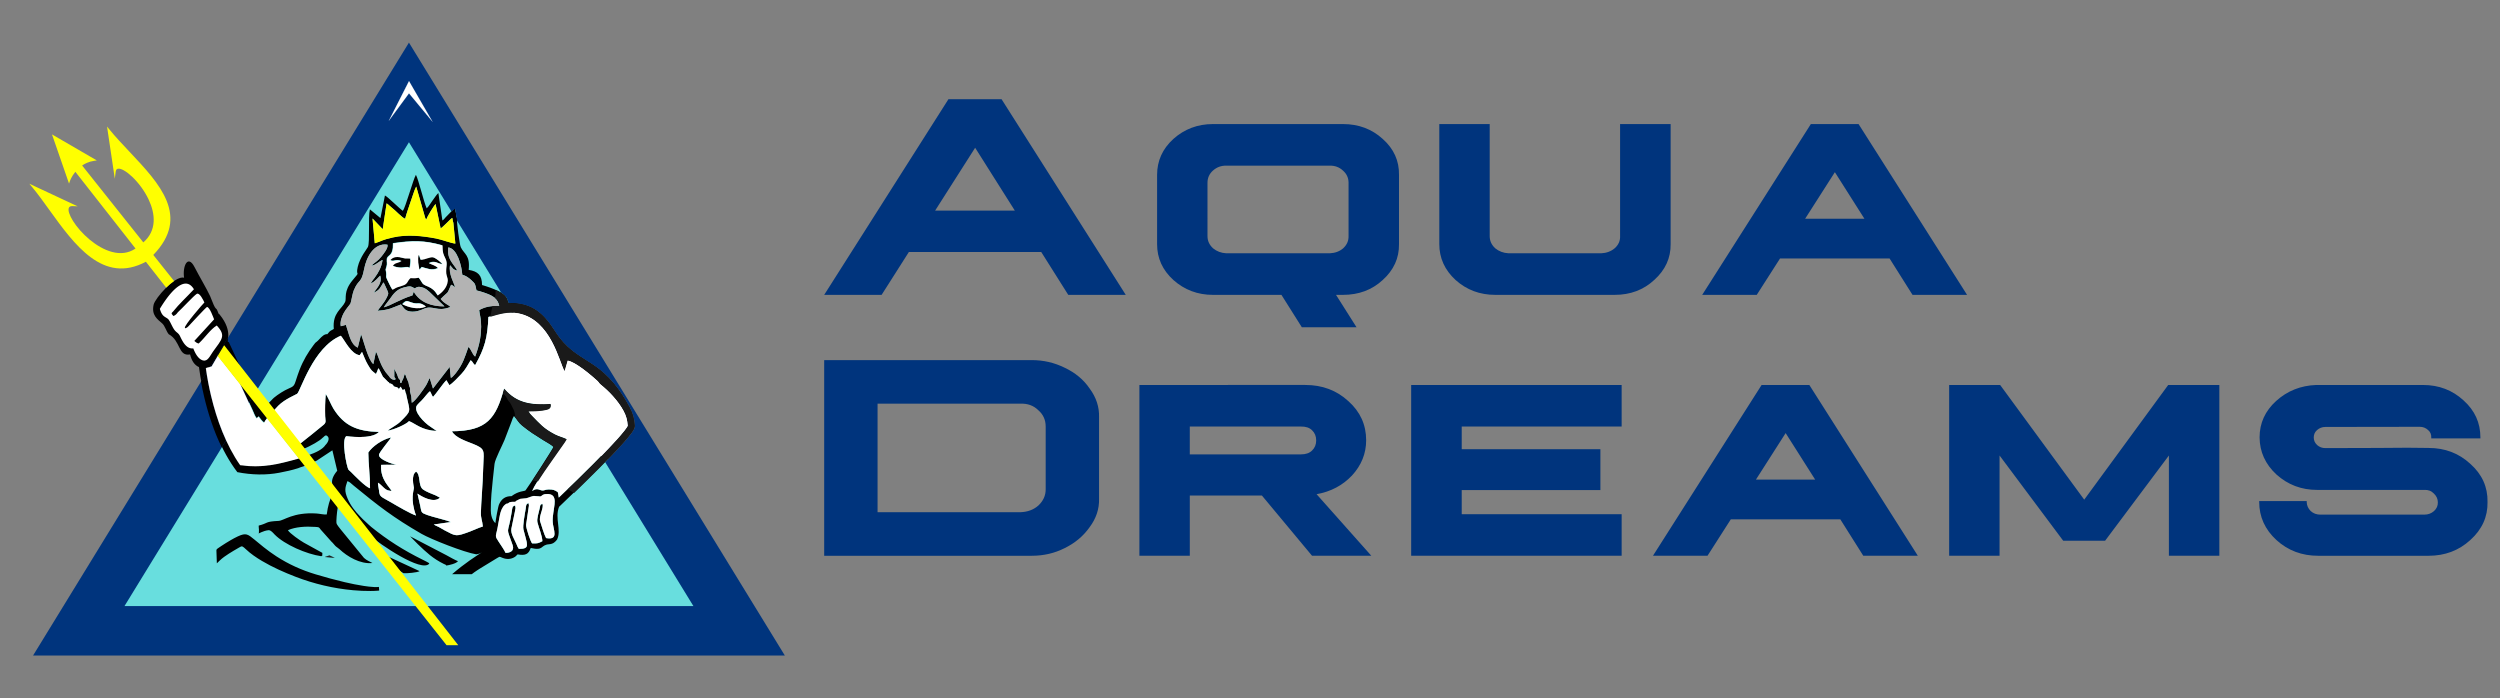 <?xml version="1.0" encoding="UTF-8"?>
<svg xmlns="http://www.w3.org/2000/svg" xmlns:xlink="http://www.w3.org/1999/xlink" version="1.1" id="Layer_1" x="0px" y="0px" viewBox="0 0 6091.71 1700.79" style="enable-background:new 0 0 6091.71 1700.79;" xml:space="preserve">
<rect x="0" y="0" width="6091.71" height="1700.79" fill="#808080" stroke="none"/>
<style type="text/css">
	.st0{fill-rule:evenodd;clip-rule:evenodd;fill:#68DEDE;}
	.st1{fill-rule:evenodd;clip-rule:evenodd;fill:#1D1F1F;}
	.st2{fill-rule:evenodd;clip-rule:evenodd;}
	.st3{fill-rule:evenodd;clip-rule:evenodd;fill:#00347D;}
	.st4{fill-rule:evenodd;clip-rule:evenodd;fill:#FFFFFF;}
	.st5{fill:none;stroke:#FFFFFF;stroke-width:0.216;stroke-miterlimit:22.926;}
	.st6{fill-rule:evenodd;clip-rule:evenodd;fill:#B3B3B3;}
	.st7{fill:none;stroke:#B3B3B3;stroke-width:0.216;stroke-miterlimit:22.926;}
	.st8{fill-rule:evenodd;clip-rule:evenodd;fill:#FFFF00;}
	.st9{fill:#FFFF00;}
	.st10{fill-rule:evenodd;clip-rule:evenodd;fill:#1A1A1A;}
	.st11{fill:#00347D;}
</style>
<polygon class="st0" points="997.76,328.9 1354.33,910.32 1710.9,1491.73 997.76,1491.73 284.61,1491.73 641.19,910.32 "></polygon>
<path class="st1" d="M791.71,1357.33l24.18,2.31c-4.5-2.92-8.55-4.3-13.15-6.45l-9.97,3.44  C792.56,1356.28,792.04,1357.06,791.71,1357.33"></path>
<path d="M1536.77,1499.42h-0.07c-7.08,0.26-13.12,2.67-18.16,7.23c-4.98,4.52-7.5,10.01-7.5,16.47c0.04,6.55,2.6,12.15,7.63,16.8  c5.18,4.65,11.31,6.97,18.41,6.97h48.43c1.74-0.11,3.17,0.42,4.34,1.63c1.19,1.1,1.81,2.45,1.81,3.99c0.04,1.57-0.55,2.87-1.74,3.95  c-1.21,1.08-2.67,1.61-4.41,1.61h-47c-1.7,0-3.13-0.53-4.34-1.61c-1.15-1.17-1.76-2.49-1.81-4.01v-0.51h-21.49v0.4  c0,6.7,2.6,12.46,7.8,17.24c5.22,4.74,11.51,7.1,18.87,7.1h49.91c7.41,0,13.69-2.36,18.87-7.1c5.33-4.78,7.94-10.54,7.8-17.24  c0.13-6.77-2.47-12.52-7.8-17.26c-5.18-4.78-11.46-7.16-18.87-7.16c-4.98-0.13-12.76-0.13-23.3,0c-10.56,0.04-18.34,0.07-23.39,0.07  c-1.41,0-2.65-0.46-3.68-1.37c-1.04-0.97-1.54-2.12-1.54-3.42c0-1.37,0.48-2.49,1.48-3.35c1.08-0.95,2.34-1.43,3.75-1.43l42.7-0.07  c1.46,0,2.71,0.48,3.75,1.43c1.01,0.82,1.52,1.94,1.48,3.35c0,0.13,0,0.29,0,0.46h22.22v-0.46c0-6.59-2.54-12.17-7.63-16.73  c-5.03-4.63-11.15-6.97-18.34-6.97h-47.86h-0.07H1536.77z M1372.98,1499.42v77.24h22.79v-45.35l28.79,38.56h18.94l28.86-38.56v45.35  h22.82v-77.24h-23.12l-37.98,51.87l-38.03-51.87H1372.98z M1301.36,1521.18l13.36,21.05h-26.81L1301.36,1521.18z M1290.49,1499.42  l-49.14,77.24h24.67l10.54-16.47h49.53l10.38,16.47h24.67l-49.07-77.24H1290.49z M1134.34,1499.42v77.24h95.19v-18.8h-72.33v-10.91  h62.72v-18.47h-62.72v-10.25h72.33v-18.8H1134.34z M1036.55,1518.22h50.24c2.2-0.04,3.88,0.51,5.05,1.68  c1.23,1.17,1.87,2.69,1.87,4.59c0,1.9-0.64,3.42-1.87,4.59c-1.17,1.17-2.84,1.74-5.05,1.74c-4.89,0-21.65,0-50.24,0V1518.22z   M1013.76,1499.42v77.24h22.79v-27.25h32.6l22.68,27.25h26.81l-24.76-27.84c6.42-1.15,11.77-3.97,16.03-8.47  c4.25-4.63,6.39-9.96,6.39-15.94c0-7.01-2.69-12.92-8.07-17.7c-5.29-4.87-11.77-7.3-19.44-7.3H1013.76z M897.67,1507.88h64.66  c3.22-0.13,5.93,0.86,8.07,2.98c2.2,1.92,3.31,4.39,3.31,7.36v28.42c0,2.8-1.1,5.22-3.31,7.3c-2.14,1.9-4.85,2.91-8.07,3.02h-64.66  V1507.88z M873.53,1488.18v88.49h93.89c5.36,0,10.27-1.15,14.79-3.42c4.7-2.29,8.47-5.42,11.31-9.44c3.02-4.01,4.45-8.33,4.32-12.98  v-36.81c0.13-4.65-1.28-8.97-4.25-12.98c-2.71-3.99-6.48-7.14-11.31-9.41c-4.65-2.29-9.59-3.44-14.86-3.44H873.53z M801.91,1521.18  l13.36,21.05h-26.81L801.91,1521.18z M791.05,1499.42l-49.14,77.24h24.67l10.54-16.47h49.53l10.38,16.47h24.67l-49.07-77.24H791.05z   M625.34,1499.42v54.25c0,6.33,2.45,11.75,7.36,16.27c4.98,4.47,10.98,6.72,17.94,6.72h53.99c7.12,0,13.07-2.25,17.9-6.72  c5.03-4.52,7.52-9.94,7.43-16.27v-54.25h-22.86v50.7c0.09,2.12-0.73,3.95-2.47,5.49c-1.63,1.37-3.66,2.14-6.06,2.25h-41.91  c-2.34-0.11-4.34-0.88-6.02-2.25c-1.68-1.54-2.51-3.37-2.51-5.49v-50.7H625.34z M531.37,1518.22h46.76c2.36-0.04,4.36,0.71,6,2.25  c1.68,1.48,2.51,3.31,2.51,5.49v24.16c0.04,2.12-0.77,3.95-2.45,5.49c-1.59,1.37-3.62,2.14-6.06,2.25h-46.76  c-2.34-0.11-4.34-0.88-6.02-2.25c-1.68-1.54-2.51-3.37-2.51-5.49v-24.16c0-2.18,0.82-4.01,2.45-5.49  C527.01,1518.93,529.03,1518.18,531.37,1518.22z M525.29,1499.42c-6.88,0-12.85,2.25-17.88,6.72c-4.92,4.48-7.36,9.9-7.36,16.27  v31.33c0,6.33,2.45,11.73,7.36,16.2c5.03,4.47,11,6.72,17.88,6.72h30.99l9.24,14.66h24.73l-9.28-14.66h3.15  c7.1,0,13.07-2.23,17.9-6.66c5.03-4.52,7.52-9.94,7.43-16.27v-31.33c0.11-6.37-2.34-11.79-7.36-16.27  c-4.92-4.48-10.91-6.72-17.97-6.72H525.29z M420.09,1510.13l17.94,28.42h-36.04L420.09,1510.13z M408.01,1488.18l-56.19,88.49h25.97  l12.32-19.38h59.87l12.21,19.38h26.01l-56.17-88.49H408.01z"></path>
<path d="M433.36,1104.91l38.28,23.3l6.87-11.3l-22.47-13.68l27.79-2.64l5.71-9.38l-10.4-25.93l22.47,13.68l6.88-11.31l-38.28-23.3  l-6.97,11.46l14.25,34.46l-37.17,3.2L433.36,1104.91z M397.04,1164.59l26.88,16.36c3.13,1.91,6.56,2.33,10.28,1.26  c3.72-1.12,6.64-3.41,8.74-6.86l16.28-26.75c2.15-3.53,2.83-7.16,2.07-10.9c-0.72-3.85-2.66-6.72-5.82-8.59l-26.88-16.36  l-6.89,11.33l25.12,15.29c1.08,0.59,1.74,1.55,1.98,2.88c0.19,1.22-0.04,2.46-0.71,3.68l-12.64,20.77c-0.76,1.12-1.75,1.89-2.93,2.3  c-1.27,0.36-2.43,0.23-3.48-0.41l-25.12-15.29L397.04,1164.59z M376.86,1218.72l15.15-24.9c0.64-1.11,1.42-1.77,2.35-2  c0.95-0.26,1.9-0.12,2.84,0.45c0.94,0.57,1.5,1.35,1.71,2.31c0.23,0.93,0.01,1.93-0.66,3.03c-1.48,2.43-6.53,10.73-15.15,24.9  L376.86,1218.72z M360.67,1224.34l38.28,23.3l6.87-11.3l-13.5-8.22l9.83-16.16l20.34-3.02l8.08-13.28l-21.26,3.87  c1.37-3.52,1.58-7.03,0.64-10.49c-1.01-3.5-3.01-6.17-5.97-7.97c-3.47-2.11-7.21-2.56-11.2-1.34c-4.01,1.15-7.17,3.63-9.48,7.43  L360.67,1224.34z M325.55,1282.05l9.32,5.67l11.76-19.32l28.96,17.62l6.86-11.27l-28.96-17.62l11.76-19.32l-9.32-5.67  L325.55,1282.05z M288.11,1343.56l38.28,23.3l6.87-11.3l-25.51-15.52l44.65-15.94l6.68-10.98l-38.28-23.3l-6.88,11.31l25.51,15.52  l-44.67,15.96L288.11,1343.56z M254.67,1398.52l38.28,23.3l28.71-47.17l-9.32-5.67l-21.81,35.84l-5.41-3.29l18.91-31.08l-9.15-5.57  l-18.91,31.08l-5.08-3.09l21.81-35.84l-9.32-5.67L254.67,1398.52z M215.5,1450.33c-2.37,3.89-3.12,7.96-2.31,12.23  c0.83,4.28,3,7.49,6.54,9.64l18.24,11.1c3.54,2.15,7.4,2.63,11.55,1.42c4.18-1.23,7.44-3.79,9.82-7.7l20.28-33.32  c2.39-3.92,3.17-8.01,2.33-12.26c-0.82-4.27-3.01-7.48-6.56-9.61l-2.75-1.68l-7.29,11.97l0.68,0.41c1.39,0.84,2.26,2.12,2.63,3.83  c0.29,1.64-0.02,3.28-0.94,4.92l-15.99,26.27c-0.96,1.53-2.24,2.56-3.88,3.07c-1.71,0.49-3.26,0.31-4.67-0.55l-14.08-8.57  c-1.47-0.9-2.35-2.18-2.62-3.84c-0.34-1.75-0.03-3.39,0.93-4.92l15.99-26.27c0.91-1.65,2.21-2.68,3.91-3.11  c1.61-0.5,3.16-0.3,4.64,0.59l0.73,0.45l7.29-11.97l-2.82-1.72c-3.53-2.18-7.37-2.65-11.55-1.41c-4.15,1.21-7.44,3.78-9.82,7.7  L215.5,1450.33z"></path>
<path d="M831.55,467.61l38.28,23.3l28.71-47.17l-9.32-5.67l-21.81,35.84l-5.41-3.29l18.91-31.08l-9.15-5.57l-18.91,31.08l-5.08-3.09  l21.81-35.84l-9.32-5.67L831.55,467.61z M780.37,551.69l48.64,6.27l6.64-10.91l-17.15-25.52l30.54,3.51l6.65-10.92l-27.92-40.31  l-7.44,12.22l17.58,25.31l-30.22-3.89l-6.64,10.91l17.31,25.1l-30.55-3.98L780.37,551.69z M762.33,602.32l14.1-23.17  c0.69-1.18,1.67-1.95,2.92-2.29c1.24-0.38,2.4-0.25,3.48,0.41l11.97,7.29c1.06,0.62,1.72,1.57,1.98,2.87  c0.2,1.2-0.03,2.44-0.71,3.68l-14.1,23.17c-0.76,1.12-1.75,1.89-2.93,2.3c-1.27,0.36-2.43,0.23-3.48-0.41l-11.97-7.29  c-1.08-0.66-1.74-1.61-1.98-2.87C761.36,604.69,761.6,603.46,762.33,602.32z M751.18,599.66c-2.06,3.39-2.74,7.01-2.04,10.85  c0.76,3.74,2.7,6.6,5.82,8.59l15.52,9.45c3.14,1.91,6.55,2.32,10.25,1.24c3.73-1.14,6.65-3.42,8.72-6.83l17.74-29.16  c2.14-3.52,2.84-7.15,2.1-10.88c-0.72-3.85-2.66-6.72-5.82-8.59l-15.52-9.45c-3.12-1.98-6.55-2.4-10.28-1.26  c-3.7,1.09-6.62,3.38-8.75,6.88L751.18,599.66z M705.84,674.16l38.28,23.3l6.89-11.33l-17.7-10.77l33.61-15.37l11.36-18.66  l-39.35,18.98l-0.13-40.3l-11.4,18.72l0.86,33.55l-15.52-9.45L705.84,674.16z M685.66,728.29l15.15-24.9c0.64-1.11,1.42-1.77,2.35-2  c0.95-0.26,1.9-0.12,2.84,0.45c0.94,0.57,1.5,1.35,1.71,2.31c0.23,0.93,0.01,1.93-0.66,3.03c-1.48,2.42-6.53,10.73-15.15,24.9  L685.66,728.29z M669.47,733.91l38.28,23.3l6.87-11.29l-13.5-8.22l9.83-16.16l20.34-3.02l8.08-13.28l-21.26,3.87  c1.37-3.52,1.58-7.03,0.64-10.49c-1.01-3.5-3.01-6.17-5.97-7.97c-3.47-2.11-7.21-2.56-11.21-1.34c-4.01,1.15-7.17,3.63-9.48,7.43  L669.47,733.91z M633.15,793.6l26.88,16.36c3.14,1.91,6.56,2.33,10.28,1.26c3.72-1.12,6.64-3.41,8.74-6.86l16.28-26.75  c2.15-3.53,2.83-7.16,2.07-10.9c-0.72-3.85-2.66-6.72-5.82-8.59l-26.88-16.36l-6.89,11.33l25.12,15.29  c1.08,0.59,1.74,1.55,1.98,2.88c0.19,1.22-0.04,2.46-0.71,3.68l-12.64,20.77c-0.76,1.12-1.75,1.89-2.93,2.3  c-1.27,0.36-2.43,0.23-3.48-0.41l-25.12-15.29L633.15,793.6z M585.2,859.85l43.85,26.69l7.28-11.96l-30.75-18.71l53.81-19.18  l7.31-12.01l-43.85-26.69l-7.31,12.01l30.79,18.74l-53.86,19.15L585.2,859.85z"></path>
<path d="M1268.11,662.17l15.15,24.89c0.69,1.08,0.92,2.08,0.69,3.01c-0.21,0.96-0.77,1.74-1.71,2.31c-0.94,0.57-1.89,0.71-2.84,0.45  c-0.93-0.23-1.72-0.88-2.39-1.98c-1.48-2.42-6.53-10.73-15.15-24.89L1268.11,662.17z M1270.55,645.2l-38.27,23.3l6.88,11.29  l13.5-8.22l9.84,16.16l-6.66,19.46l8.09,13.28l6.33-20.67c2.5,2.83,5.52,4.64,9.03,5.39c3.58,0.71,6.87,0.16,9.83-1.64  c3.47-2.11,5.59-5.23,6.34-9.34c0.82-4.09,0.06-8.03-2.25-11.84L1270.55,645.2z M1235.42,587.5l-9.32,5.67l11.76,19.32l-28.96,17.63  l6.86,11.27l28.96-17.63l11.76,19.32l9.32-5.67L1235.42,587.5z M1197.76,546.6l14.1,23.17c0.73,1.16,0.97,2.38,0.69,3.65  c-0.23,1.28-0.88,2.24-1.96,2.9l-11.97,7.29c-1.04,0.66-2.19,0.81-3.46,0.44c-1.16-0.37-2.15-1.15-2.94-2.33l-14.1-23.17  c-0.65-1.19-0.87-2.42-0.7-3.66c0.26-1.3,0.91-2.26,1.96-2.9l11.97-7.29c1.08-0.66,2.23-0.81,3.46-0.44  C1196.09,544.66,1197.08,545.43,1197.76,546.6z M1205.24,537.92c-2.06-3.39-4.97-5.66-8.7-6.8c-3.67-1.04-7.11-0.63-10.3,1.23  l-15.52,9.45c-3.13,1.91-5.07,4.75-5.81,8.54c-0.7,3.84-0.01,7.48,2.06,10.89l17.75,29.15c2.14,3.52,5.05,5.81,8.7,6.86  c3.76,1.13,7.19,0.73,10.3-1.23l15.52-9.45c3.19-1.87,5.14-4.72,5.84-8.56c0.73-3.79,0.04-7.44-2.09-10.93L1205.24,537.92z   M1186.03,506.36l-38.27,23.3l6.86,11.26l38.27-23.3L1186.03,506.36z M1147.95,453.26l18.37,30.18c1.07,1.71,1.43,3.43,1.07,5.14  c-0.28,1.68-1.23,3.02-2.82,3.99c-1.54,0.94-3.16,1.16-4.86,0.68c-1.6-0.52-2.95-1.63-4.07-3.32l-18.37-30.18L1147.95,453.26z   M1150.43,435.35l-43.84,26.69l7.28,11.96l13.7-8.34l19.06,31.31c1.84,3.03,4.19,5.4,7.05,7.1c2.91,1.75,5.95,2.64,9.14,2.69  c3.23,0.09,6.21-0.71,8.94-2.38c2.75-1.68,4.83-3.94,6.24-6.82c1.43-2.89,2.04-6.02,1.82-9.4c-0.19-3.33-1.2-6.52-3.04-9.54  L1150.43,435.35z"></path>
<path d="M1696.94,1379.16l-6.4,12.97l-8.09-13.28L1696.94,1379.16z M1704.45,1367.21l-53.1-1.05l7.44,12.22l11.34,0.25l14.94,24.54  l-5.03,10.11l7.44,12.22l23.47-47.62L1704.45,1367.21z M1653.06,1282.8l-38.27,23.3l6.9,11.33l17.7-10.77l-1.78,36.91l11.36,18.66  l1.21-43.68l35.86,18.4l-11.4-18.72l-30.19-14.65l15.52-9.45L1653.06,1282.8z M1620.75,1229.74l-38.27,23.3l27.56,45.28l9.32-5.67  l-20.67-33.95l28.96-17.63L1620.75,1229.74z M1587.3,1174.79l-38.27,23.3l28.71,47.16l9.32-5.67l-21.82-35.84l5.41-3.29l18.92,31.08  l9.15-5.57l-18.92-31.08l5.08-3.09l21.82,35.84l9.32-5.67L1587.3,1174.79z M1553.21,1106.25l-9.76,5.94l13.81,22.69l-34.08,20.75  l7.29,11.97l34.08-20.75l13.83,22.72l9.76-5.94L1553.21,1106.25z"></path>
<path class="st2" d="M950.26,633.28c9.02,5.2,11.13-2.97,26.97,1.9c-8.09,5.9-15.08,3.13-20.88,11.86c4.5,2.86,14.55,4.68,20.7,4.63  c4.79-0.04,7.22-0.9,11.24-1.23c9.65-0.79,4.77,1.46,9.29,1.72c1.48-5.76,3.03-16.34,1.75-22.82c-5.31-0.8-8.12,0.01-13.14-0.38  c-6.24-0.49-21.71-8.7-33.44,1.55C950.34,632.64,952.18,630.46,950.26,633.28 M1021.04,656.76c0.36-0.25,0.86-1.12,1.01-0.83  l2.66-2.5c0.96-1.06,1.62-2.22,2.39-3.22c13.48,3.42,24.05,9.43,39.84,2.62c-5.2-6.32-14.47-8.28-22.3-12.2  c15.26-7.53,20.94,1.66,32.57,2.59c-2.02-4.11-14.64-14.01-20.5-16.33c-8.47-3.34-21.04,5.44-32.45,5.27l-2.69-8.5  c-4.9-8.37,3.7,2.73-2.41-2.97C1016.07,633.37,1018.97,643.46,1021.04,656.76z M974.91,1131.89c18.18,1.27,26.29-7.84,38.84-12.69  c17.41,12.14,20.83,23.1,64.66,20.41l-26.18-9.76c-8.73-3.6-16.33-9.52-21.64-14.93c-16.13-16.42-12.26-45.33-16.84-54.83  c-6.9,10.2-4.65,32.75-8.9,45.89c-2.48,7.68-14.22,15.31-21.59,19.71c-1.3,0.78-2.61,1.49-3.77,2.32c-1.77,1.25-0.04-0.07-1.83,1.39  C976.09,1130.65,976.03,1130.74,974.91,1131.89z M1107.82,1085.18c16.96,42.31,0.51,161.84,4.52,215.86  c1.06-6.79,4.64-16.44,6.2-24.83c7.59-41,18.24-109.16,16.28-149.13c-0.81-16.61-14.43-35.06-21.71-43.86L1107.82,1085.18z   M957.25,592.33c46.12-6.7,74.75-7.77,120.08,5.08c0.42,18.52,0.95,18.89,7.76,33.38c5.39,11.47-0.03,20.02,1.39,34.69  c0.7,7.2,4.07,11.37,3.61,18.07c-1.07,15.35-12.96,28.2-24.38,35.5c-12.97-24.25-31.08-20.33-37.26-30.06  c-2.79-4.39-5.2-8.58-8.58-13.03c-10.25,1.47-9.76,1.57-20.61,0.94c-8.04,7.13-6.27,14.36-18.53,18.04  c-24.71,7.42-13.65,5.23-25.08,10.22c-3.26-4.33-10.11-18.98-13.04-25.09c-4.01-8.36-0.71-6.95-2-16.11  c-1.53-10.79-2.43-3.44,0.69-14.49c2.32-8.2,0.21-10.77,0.8-17.73C943.19,618.83,957.91,627.03,957.25,592.33z M935.6,748.58  c3.18-6.18,9.44-12.57,14.48-19.99c9.67-14.23,17.97-24.29,35.61-28.51c14.38-3.44,14.06-3.31,25,2.57c4.2-2.15,5.8-4.28,12.07-3.67  c13.52,1.32,22.26,10.61,28.92,17.16l31.31,30.24c-31.18-0.01-59.39-9.26-74.74-35.94l-3.1,9.08  C974.2,729.34,951.95,744.39,935.6,748.58z M1006.91,738.01c11.29,2.86,14.44-2.73,27.44,6.34c4.28,2.99,0.9,0.46,2.47,2.08  c-18.99,8.28-42.86,1.59-56.97-5.81C991.3,728.74,990.72,733.9,1006.91,738.01z M1246.32,1209c-14.81-0.22-23.82,6.54-29.69,18.71  c-2.83,3.78-9.11,42.09-9.5,46.95c-8.25-6.91-11.33-21.07-11.21-31.26c0.16-13.96,0.29-25.89,1.57-39.78  c2.23-24.09,4.65-49.48,7.54-73.37c1.42-11.71,18.69-44.38,24.3-58.11l16.91-44.27c0.83-2.4,1.94-5.63,2.83-7.93l3.21-6.2  c8.72,9.48,10.46,15.6,19.91,23.15c19.56,15.64,29.2,21.55,50.7,35.02c6.93,4.34,21.16,11.9,25.77,17.02  c-1.35,4.35-62.86,99.91-68.1,105.89C1277.36,1197.61,1264.68,1195.5,1246.32,1209z M1002.44,965.89L999,952.67  c0.25-6.9,1.21-3.53-0.19-9.09l-1.5-2.96l-1.73-8.79l-6.34-15.1c-0.4-1.76,0.39-0.93-0.84-2.82c-1.52-2.33-0.65-0.97-2.4-2.59  l-2.96,9.91l-3.32,6.92c-2.81,7.43,1.02,3.03-4.39,4.62l-0.3-6.77c-0.3-0.33-0.75-1.29-0.88-1.01c-0.12,0.27-0.61-0.79-0.78-0.99  l-2.64-3.16c-2.28-8.03-5.73-15.35-9.98-22.54l0.08,20.58c2.27,2.3,4.27,4.24,1.8,6.43c-6.63-0.12-8.15-1.98-11.96-5.2  c-3.65-5.53-7.5-8.82-11.05-13.86c-14.88-21.14-17.12-39.98-23.49-49.6l-6.35,30.24c-13.31-11.16-24.7-61.75-29.88-72.52  l-8.13,32.49c-18-8.66-21.04-33.55-28.71-55.56l-12.52,3.4c-2.26-11.27,3.09-24.17,7.13-31.79c5.35-10.09,14.94-20.25,16.45-23.28  c1.91-3.83,4.66-23.69,8.01-31.82c12.37-30.04,18.32-14.99,25.41-52.61c5.11-27.08,23.06-64.27,56.68-59.02  c1.92,8.55-10.42,23.2-15,29.03c-8.44,10.76-15.12,13.22-24.47,22.01c8.42-1.28,9.36-2.58,15.44-6.55c3.13-2.05,8.6-6.03,12.06-7.18  c-2.93,18.07-9.77,30.07-19.85,43.77c-1.62,2.2-2.85,3.71-4.6,5.9l-4.72,7.68c11.06-4.35,16.39-12.66,23.39-19.18  c5.71,18.97-9.7,30.91-15.43,41.43c14.92-6.55,16.43-13.76,23.19-24.83c0.88,0.93,0.18-0.32,1.94,2.7l7.23,15.73  c4.02,9.16,3.23,9.35-1.26,18.6c-6.7,13.81-19.83,27.17-21.96,31.97c31.62-2.68,33.18-6.74,56.86-15.43  c6.51,7.84,9.63,15.66,22.86,17.23c12.85,1.52,23.69-2.37,33.49-6.74c21.52-9.57,31.57,8.8,64.38-4.41  c-5.62-6.59-13.6-6.61-23.71-19.61c20.36-20.76,13.75-7.73,25.3-34.5c4,1.38,1.71,0.78,4.34,2.38c4.74,2.87,0.26,0.94,5.55,3.16  c-3.43-10.94-16.4-32.76-12.44-52.99c6.59,6.55,6.02,10.67,17.8,12.89c-8.66-16.63-25.92-26.97-22.2-56.28  c21.54,2.38,32.53,44.13,34.03,66.4c9.02,2.47,16.38,7.87,22.5,13.65c9.92,9.37,8.68,8.42,12.06,24.59  c9.67,2.02,28.07,8.21,35.5,12.14c11.31,5.98,17.2,12.16,20.32,25.42c-21.09-0.15-33.92,1.81-49.16,10.22  c1.04,10.43,3.73,17.99,4.39,29.41c1.77,30.66-3.87,56.18-14.23,83.79c-6.67-4.97-9.64-18.29-16.36-23.55  c-9.31,26.16-13.01,40.33-28.9,61.45c-2.2,2.93-3.45,4.71-6.92,8.31c-2.65,2.74-4.07,4.84-6.98,5.54l-2.78-26.69l-40.77,52.72  l-8-25.55c-3.14,5.07-5.41,12.08-9.09,18.16c-5.03,8.31-26.38,38.83-34.5,42.19L1002.44,965.89z M1351.23,1229.18l0.34-7.41  c-0.23-11.22-4.75-18.5-21.01-17.42c-11.51,0.76-9.57,7.55-17.22,5.56l-12.32-0.89c-2.81-0.13-14.94,4.72-18.49,5.62  c-19.7,2.33-9.89-0.84-24.41,6.25c-1.2,0.96-1.11,0.74-2.02,2.28c-4.04-0.16-8.13-0.01-11.38,0.64c-3.32,0.66-1.81,0.26-4.3,1.56  l-2.81,2.01c-4.23,0.57-3.54,0.07-7.21,3.27c-12.82,11.17-13.26,35.07-18.2,58.15c-4.28,20.01-6.35,16.96,3.03,31.39  c4.94,7.6,13.95,20.38,16.81,27.19c9.97,0.21,22.04-4.36,17.21-18.36c-17.64-51.15-11.83-19.83-2.04-83.03  c1.43-9.24,0.57-11.88,8.13-14.11l1.12,6.36c-0.01,0.12-1.22,6.91-1.39,7.79l-8.71,41.98c-2.31,12.56,6.95,25.45,12.17,37.87  c1.79,4.26,3.07,7.9,5.98,11.84c29.01-0.14,19.66-10.67,10.92-47.26c-2.11-8.81,3.43-38.33,5.53-50.51  c1.38-7.98-0.04-10.38,6.49-14.09c0.24,0.39,0.46,0.57,0.52,1.28c0.06,0.71,0.39,0.95,0.46,1.31c0.4,2.07,0.5,1.06,0.55,4.15  l-6.89,46.76c-0.64,6.46,10.69,40.45,14.54,44.86c14.28,0.68,15.36-0.47,24.94-5.28c-0.19-12.24-8.92-32.99-12-45.8  c-2.14-8.9,3.62-24.75,5.78-35.53c1.46-7.24,0.6-7.56,6.5-9.66c4.47,9.85-9.46,30.1-5.43,43.05c3.1,9.93,10.12,32.93,14.39,40.39  c31.83,5.49,17.1-19.94,15.97-38.97C1345.93,1257.95,1349.99,1242.01,1351.23,1229.18z M1104.67,542.7l4.93,50.68  c-11.14-1.09-32.75-9.73-46.73-12.39c-33.95-6.45-70.99-10.46-105.46-2.65c-28.95,6.56-26.58,8.79-44.23,14.32l-5.5-60.45  l24.35,25.61c0.14-0.28,0.61,0.54,0.51,0.72l9.44-63.16c3.79,2,7.79,6.76,11.86,9.8c10.39,7.78,24.36,23.91,33.3,27.84  c3.53-13.74,8.52-26.7,12.94-40.43c2.17-6.74,4.24-12.69,6.61-19.32c1.17-3.27,2.36-6.56,3.56-10.19l3.88-8.7l21.74,75.65  c2.82,6.2,0.5,1.83,3.05,4.58c1.98-7.2,17.5-32.18,22.35-37.74l12.44,59.63c5.61-4.04,8.54-7.7,14.12-12.66  c7.3-6.5,10.94-11.74,14.34-12.95l1,6.09C1103.87,540.91,1104,539.88,1104.67,542.7z M458.51,796.19 M548.27,853.6l0.17,0l0.24,0.51  L548.27,853.6z M758.37,1127.81c3.14-0.83,10.84-3.76,13.54-5.48l37.97-25.08l11.87,49.78c-21.18,25.23-10.62,36.99-5.77,49.62  L758.37,1127.81z M738.07,1094.3c19.2-7.31,42.16-21.15,47.15-26.8c5.2-3.83,6.08-6.78,9.7-6.52c11.18,4.8,4.07,17.83-2.1,23.6  c-6.36,9.96-22.45,18.16-42.64,25.09L738.07,1094.3z M665.49,1002.26l12.54-13.51c16.38-16.31,42.37-26.44,45.89-29  c8.24-6,38.66-113.21,106.35-141.43c0.27,0.25,0.6,0.63,0.75,0.8c8.68,10.16,24.56,44.39,45.32,46.56l5.67-7.82  c5.09,11.58,7.92,20.37,13.99,30.7c9.47,16.12,9.42,14.37,19.9,22.91c0.23-0.29,0.51-0.73,0.63-0.93l2.85-6.29  c1.2-3.36,1-3.69,2.64-6.6c1.46,1.61-0.52-1.27,1.92,2.71l8.79,17.61l10.48,10.55c3.63,3.67,1.23,1.61,4.47,3.39  c1.25,3.52-0.19,1.94,3.94,2.87c4.77,2.1,4.97,2.07,7.94,6.97c5.27,2.22,6.17,0.43,11.35,4.66c-0.74,5.72,2.72-0.44,3.16-1.19  l1.77-2.74c2.68,3.08,1.38,2.37,3.31,5.25c2.74,4.08-1.25,0.86,1.91,2.27c3.08,1.39-0.16,1.89,2.41-0.6l1.25-0.73  c3.1,1.71,1.09,0.17,2.08,3.21l1.32,5.54c0.12,0.44,0.24,1.07,0.49,1.55l0.46-0.37l1.57,7.68c7.93,37.95,12.95,33.15-14.51,60.53  c-9.79,9.76-27.15,17.51-31.24,22.7c13.82-1.57,44.99-15.43,51.64-23.14c14.61,5.22,31.29,23.02,67.51,23.84l-14.97-10.32  c-14.8-9.18-43.66-38.26-32.86-52.46c1.99-2.61,8.06-8.57,10.57-10.9c5.56-5.17,15.98-19.96,20.85-22.91  c3.61,5.52,3.68,9.33,7.43,13.73c8.66-8.84,23.19-31.43,32.54-40.71l7.22,12.08c7-3.3,22.29-19.96,29.1-27.03  c10.1-10.49,16.04-22.62,22.89-33.75l3.18,2.91c1.19,1.35,1.56,2.16,2.57,3.55c2.5,3.45,1.24,2.84,5.1,5.47  c23.19-41.02,30.33-66.65,32.33-117.27c23.38-6.74,45.72-14.87,73.17-9.38c79.47,15.87,99.42,119.69,112.11,140.93l7.45-25.91  c18.9,2.85,57.07,35.22,73.54,50.25l5.28,6.75c21.63,17.07,44.19,40.84,57.41,65.44c6.59,12.26,9.38,22.76,10.26,36.36  c-1.04,2.82-5.64,8.86-7.26,10.96c-5.91,7.68-12.43,15.08-18.91,22.28c-18.15,20.16-37.28,39.67-56.41,58.9  c-27.94,28.08-56.38,55.87-85.11,83.18c-0.5-4.4-1.27-8.79-2.4-13.17c-7.11-4.93-11.57-6.83-22.75-6.5  c-7.05,0.21-7.96,1.73-12.88,2.45c-8.07,1.18-13.3-8.51-26.74,1.17c9.65-23.5,56.69-86.51,73.65-111.62  c3.73-5.52,7.1-9.64,9.7-14.75c-9.55-4.68-18.29-6.08-28.54-11.48c-28.28-14.88-35.92-25.23-55.72-45.24  c-4.53-4.58-5.44-5.49-8.83-11.26c11.45,0.04,22.68-0.27,33.96-1.83c17.3-2.39,21.18-5.14,20.26-15.72  c-44.65,2.48-81.83-0.44-113.18-37.47c-19.89,72.48-41.17,103.39-127.03,103.97c7.09,15.35,36.44,24.98,50.31,30.51  c31.32,12.48,27.53,15.93,26.13,51.81c-0.98,24.92-1.93,52.4-3.89,77.01c-1,12.54-1.43,25.11-2,37.67  c-0.68,14.91,3.63,21.26,4.73,35.1c-9.08,2.38-21.16,8.47-31.12,12.14c-35.45,13.06-33.66,11.9-62.45-3.16  c-5.02-2.63-8.75-5.31-13.49-7.74c-4.44-2.28-8.25-3.41-12.15-6.16l41.28-5.78c-9.3-5.01-43.68-12.11-57.85-17.53  c-14.3-5.47-13.36-5.18-16.51-21.64c-1.86-9.74-5-20.76-6.8-30.08c9.31,6.81,39.76,24.51,54.79,9.71l-10.06-5.4  c-8.96-3.52-24.27-9.5-31.25-14.66c-12.48-9.22-5.08-35.54-16.94-43.39c-13.29,8.1-5.57,36.24-5.49,39.31  c0.16,6.32-9.66,27.2,5.16,67.49c-12.37-3.73-45.47-23.03-57.38-30.08c-29.38-17.39-30.66-13.61-32.69-31.41  c-0.7-6.11-2.43-12.42-2.5-18.15c5.78,3.04,8.83,7.63,14.4,12.37c7.04,5.98,7.98,6.19,18.93,7.88c-4.12-9.83-28.07-27.4-25.64-63.88  l37.09-0.32c-9.74-1.84-42.07-12.37-42.27-23.73c-0.11-6.32,26.17-36.18,29.57-42.9c-22.43,4.94-46.24,22.32-55.71,36.79  c0.2,28.84,4.43,56.88,4.17,87.06c-10.92-3.26-37.7-31.07-46.51-39.91c-2.08-2.09-3.87-3.02-5.56-5.02  c-4.55-5.39-18.36-75.21-5.3-81.84c0.25-0.13,60.82,9.43,79.5-10.46c-53.54-1.31-84.91-15.07-110.79-56.18  c-5.68-9.02-13.9-29.6-19.19-36.13c-1.59,17.36-2.07,36.01-1.47,53.85c0.35,10.31,3.43,14.95-3.54,20.84l-30.34,24.75  c-5.09,4.31-10.78,8.15-15.37,12.15c-4.59,4-9.52,7.55-13.92,10.9L665.49,1002.26z M630.49,1014.27c4.89,6.1,7.84,11.23,13.58,15.18  c1.49-3.48,4.79-7.95,7.68-11.73l63.61,80.81l-0.02,0.13c0.05,0.01,0.1,0.02,0.14,0.03l13.71,17.42  c-51.43,14.23-89.26,23.92-143.19,16.27c-34.79-50.01-57.06-111-70.96-169.46c-5.06-21.29-9.18-42.89-12.21-64.53l-0.3-2.18  c4.54-0.87,9.15-2.5,13.94-4.38c0.02-0.05,9.35-16.08,15.43-26.38l53.52,67.99l30.06,64.9c4.04,8.31,5.4,14.71,10.49,20.57  C627.09,1017.44,628.7,1015.85,630.49,1014.27z M1087.47,1378.05c6.33-0.66,24.47-4.84,28.49-10.67  c-3.54-0.75-24.2-12.2-28.25-14.53l-88.46-46.08l18.98,19.28c21.41,20.48,36.34,34.76,63.54,48.24  C1085.51,1376.14,1085.69,1375.21,1087.47,1378.05z M629.08,1299.96c1.45,0.78,11.33-6.53,24.92-8.02  c5.91-0.65,11.36,6.58,14.98,10.29c24.41,24.98,77.94,47.97,113.89,53.1c5.51-4.48,1.26,1.6,2.68-8.14l-45.08-24.84  c-9.05-5.19-34.76-22.83-38.89-30.42c18.27-8.13,42.91-9.69,66.42-8.04c10,0.7,8.86,0.33,13.53,6.64l25.93,29.1  c4.53,4.02,5.41,6.2,9.51,10.4c3.27,3.35,6.48,4.63,10.24,8.18c18.79,17.73,50.14,36.84,80.34,33.71  c-5.95-3.61-13.43-5.76-20.66-12.45l-57.04-69.78c-9.85-12.72-10.51-12.6-10.13-21.82c0.52-12.66,2.4-29.67,4.83-39.08  l145.32,159.47l13.3,8.46c7.63,0.64,33.8-1.45,39.26-5.06l-69.67-32.27c-2.13-0.88-5.21-2.29-8.77-3.95L900,1303.95  c24.69,21.46,127.26,92.17,146.05,69.37c-1.53-1.96,0.19-0.37-2.45-2.37l-6.02-3.25c-2.94-1.45-5.04-2.54-8.12-4.07  c-45.8-22.6-85.5-47.75-125.01-79.75c-5.52-4.47-8.45-7.97-13.56-12.41c-5.62-4.87-8.08-7.67-13.17-12.9  c-12.5-12.85-23.6-26.61-30.85-43.98c-7.63-18.28-6.48-24.99-0.42-42.15c5.97,1.79,7.79,4.69,15.93,11.36  c59.91,49.18,96.17,77.37,164.51,116.88c23.01,13.3,104.38,45.4,133.45,50.04c7.03-0.72,7.94-2.35,13.81-4.56  c-3.97,1.81-10.52,6.77-15.5,9.89c-4.84,3.03-9.59,6.41-14.55,9.88c-13.3,9.31-28.49,21.07-42.4,33.15h47.91l6.09-4.58  c5.26-4.1,8.56-5.42,13.79-9.15l40.82-24.91c9.29-5.04,5.04-4.61,14.43-1c10.21,3.92,20.43,3.5,29.67-2.36  c5.82-3.69,3.19-4.17,7.06-6.17c18.31,3.14,26.48,0.02,31.76-15.7c32.8,7.7,22.89-7.53,44.66-9.02c10.3-0.71,15.2-5.89,19.5-11.48  c11.25-23.09-6.2-52.18,4.92-79.87l3.12-2.95c31.47-29.77,62.61-60.12,93.16-90.82c20.14-20.24,40.34-40.83,59.34-62.14  c6.74-7.56,13.58-15.41,19.58-23.57c3.54-4.81,8.95-12.31,8.58-18.54c-0.97-16.44-4.41-29.49-12.29-44.14  c-69.67-129.62-127.29-99.21-182.47-186.25c-29.04-45.8-57.32-69.02-112.78-68.67c-4.16-8.23-1.09-16.42-25.22-28.8  c-10.27-5.27-26.26-10.88-38.75-14.44c-0.08-24-10.06-33.28-32.56-36.91c3.85-36.33-10.97-37.94-19.26-55.18  c-2.85-5.92-10.17-61.47-9.13-66.86c0.36-6.74-0.5-3.66-1.31-8.39c-0.43-2.5-0.22-3.2-0.35-4.11l-0.94-4.51  c-0.12-0.45-0.35-1.02-0.61-1.49l-1.85-10.44c-1.68,1.21,0.19-0.4-2.38,1.99l-20.3,20.87c-3.33,3.79-4.01,5.2-7.9,7.74l-9.85-66.97  c-4.63,4.27-10.17,12.94-14.15,18.3c-3.81,5.13-9.97,15.66-14.29,19.1c-7.25-15.93-19.58-69.55-26.27-81.66  c-6.6,10.95-25.31,79.39-31.77,87.74c-8.77-5.82-36.51-34.06-43.71-37.43l-10.9,55.1l-25.78-21.33c-4.58,20.15,0.46,79.2-4.72,91.65  c-1.76,4.24-19.23,24.39-24.84,48.58c-6.01,25.89,8.82,6.88-12.23,32.09c-23.46,28.08-14.5,44.68-18.48,53.38  c-7.98,17.43-31.31,26.23-27.63,65.7c-9.88,5.93-7.72,3.26-13.86,10.5c-4.08,4.82,0.28,0.73-6.52,2.8  c-7.24,2.2-13.81,10.98-18.27,15.25c-7.35,7.03-3.05,0.68-11.28,11.62c-12.58,16.72-24.72,36.44-33.59,59.78  c-14.06,36.98-8.7,37.74-25.4,44.78c-12.21,5.15-27.01,14.71-36.85,22.85c-2.28,1.88-3.15,3.13-5.39,5.29  c-2.03,1.97-6.11,6.26-10.34,10.62L596,914.13l-3.55-7.64c-2.65-4.94-2.17-4.52-4.05-8.9c-2.74-6.37-5.8-11.31-8.4-17.61  l-20.64-44.37c-0.43-0.95-0.77-1.86-1.04-2.73c-9.57,2.29,12.15-23.29-23.11-66.37c-4.62-5.65,0.18,4.71-5.56-9.74  c-2.11-5.31-2.85-2.99-6.18-8.4c-3.53-5.74-8.19-19.72-11.57-27.01c-8.26-17.82-27.02-49.31-37.85-70.47  c-16.1-31.46-29.61-3.06-25.54,25.72c-22.41-5.62-70.6,50.2-74.11,65.59c-5.9,25.83,9.12,35.6,20.87,45.94  c6.72,5.92,9.92,19.53,15.91,26.35c29.61,16,22.37,54.66,52.01,49.2c3.83,15.66,10.78,26.13,21.67,30.86  c0.27,1.99,0.54,3.97,0.81,5.94c3.11,22.16,7.32,44.27,12.5,66.08c15.27,64.21,39.93,131.02,80.14,183.96  c35.61,7.02,70.68,7.41,101.94,1.48c16.62-3.15,31.26-6.33,46.12-11.11c6.05-2.76,16.66-5.29,21.46-7.5l61.23,73.4  c-5.09,9.8-10.32,26-12.92,46.87c-6.58,0.79-17.47-1.98-25.44-2.46c-56.81-3.44-78.67,17.43-91.81,18.08  c-34.44,1.68-23.97,5.22-48.52,11.46C629.61,1280.95,633.18,1301.59,629.08,1299.96z M528.39,1372.62l-1.08-31.45  c-0.1-2.98,2.64-4.41,4.64-5.8c2.43-1.69,4.88-3.34,7.35-4.97c7.43-4.92,15.01-9.68,22.72-14.14c5.69-3.29,11.52-6.48,17.48-9.25  c20.14-9.35,24.32-5.36,40.47,7.8c7.49,6.1,14.82,12.36,22.39,18.36c10.01,7.93,20.29,15.44,31.01,22.39  c29.63,19.23,61.51,33.62,95.33,43.78c23.61,7.09,47.43,13.69,71.44,19.28c15.3,3.56,30.79,6.76,46.34,9.1  c8.23,1.24,16.66,2.29,24.98,2.69c2.34,0.11,5.04,0.24,7.39,0.06l4.42-0.34l0.74,8.85l-4.42,0.4c-5.35,0.48-10.95,0.59-16.31,0.64  c-14.29,0.14-28.66-0.55-42.88-1.83c-47.74-4.3-95.35-15.53-140.06-32.76c-27.96-10.77-56.15-23.27-81.96-38.58  c-13.56-8.04-27.68-17.53-39.12-28.46c-1.81-1.73-7.45-7.26-10.27-7.1c-1.77,0.1-5.19,2.24-6.71,3.11  c-8.41,4.81-16.79,9.66-24.94,14.91c-7.39,4.76-15.38,10.22-21.7,16.34L528.39,1372.62z"></path>
<path class="st3" d="M1251.3,762.07l91.75,149.61l122.48,199.72c13.03-13.31,25.91-26.81,38.33-40.61c6.48-7.2,13-14.6,18.91-22.28  c1.62-2.1,6.22-8.14,7.26-10.96c-0.88-13.61-3.67-24.1-10.26-36.36c-13.22-24.6-35.79-48.38-57.41-65.44l-5.28-6.75  c-16.47-15.03-54.64-47.4-73.54-50.25l-7.45,25.91c-12.69-21.24-32.63-125.06-112.11-140.93  C1259.64,762.85,1255.42,762.32,1251.3,762.07 M996.48,346.56l102.31,166.82l1.07,1.75l9-6.78l4.97,29.55l107.82,175.81  c16.02,10.09,14.06,17.32,17.73,24.57c55.46-0.35,83.74,22.86,112.78,68.67c55.19,87.05,112.8,56.64,182.47,186.25  c7.87,14.65,11.32,27.7,12.29,44.14c0.37,6.23-5.04,13.73-8.58,18.54c-6,8.16-12.85,16.01-19.59,23.57  c-14.22,15.94-29.1,31.48-44.13,46.77l215,350.58H996.48H303.32L649.9,911.68L996.48,346.56z M996.48,103.82l915.93,1493.49H80.55  L996.48,103.82z"></path>
<polygon class="st2" points="547.61,854.2 547.77,854.2 548.01,854.71 "></polygon>
<path class="st2" d="M511.57,894.03l44.07-71.86c-0.46,8.26-2.03,12.3,2.03,11.33c0.27,0.87,0.61,1.78,1.04,2.73l20.64,44.37  c2.6,6.3,5.66,11.24,8.4,17.61c1.88,4.38,1.4,3.96,4.05,8.9l3.55,7.64l29.48,37.38l-18.06,29.44l-22.01-47.52l-53.52-67.99  c-6.08,10.3-15.41,26.33-15.43,26.38C514.38,892.99,512.97,893.53,511.57,894.03"></path>
<path class="st2" d="M489.65,929.77l13.75-22.41c2.88,18.84,6.57,37.61,10.98,56.16c8.65,36.39,20.55,73.76,36.69,108.85  l-10.78,17.58c-19.24-39.08-32.95-81.46-42.77-122.76C494.58,954.79,491.95,942.31,489.65,929.77"></path>
<path class="st4" d="M951.18,634.06c9.02,5.2,11.13-2.97,26.97,1.9c-8.09,5.9-15.08,3.13-20.88,11.86c4.5,2.86,14.55,4.68,20.7,4.63  c4.79-0.04,7.22-0.9,11.24-1.23c9.65-0.79,4.77,1.46,9.29,1.72c1.48-5.76,3.03-16.34,1.75-22.82c-5.31-0.8-8.12,0.01-13.14-0.38  c-6.24-0.49-21.71-8.7-33.44,1.55C951.26,633.42,953.1,631.25,951.18,634.06z M1021.96,657.55c0.36-0.25,0.86-1.12,1.01-0.83  l2.66-2.5c0.96-1.06,1.62-2.22,2.39-3.22c13.48,3.42,24.05,9.43,39.84,2.62c-5.2-6.32-14.47-8.28-22.3-12.2  c15.26-7.53,20.94,1.66,32.57,2.59c-2.02-4.11-14.64-14.01-20.5-16.33c-8.47-3.34-21.04,5.44-32.45,5.27l-2.69-8.5  c-4.9-8.37,3.7,2.73-2.41-2.97C1016.99,634.15,1019.9,644.24,1021.96,657.55z M1007.83,738.79c11.29,2.86,14.44-2.73,27.44,6.34  c4.28,2.99,0.9,0.46,2.47,2.08c-18.99,8.28-42.86,1.59-56.97-5.81C992.23,729.52,991.64,734.68,1007.83,738.79z M958.17,593.11  c46.12-6.7,74.75-7.77,120.08,5.08c0.42,18.52,0.95,18.89,7.76,33.38c5.39,11.47-0.03,20.02,1.39,34.69  c0.7,7.2,4.07,11.37,3.61,18.07c-1.07,15.35-12.96,28.2-24.38,35.5c-12.97-24.25-31.08-20.33-37.26-30.06  c-2.79-4.39-5.2-8.58-8.58-13.03c-10.25,1.47-9.76,1.57-20.61,0.94c-8.04,7.13-6.27,14.36-18.53,18.04  c-24.71,7.42-13.65,5.23-25.08,10.22c-3.26-4.33-10.11-18.98-13.04-25.09c-4.01-8.36-0.71-6.95-2-16.1  c-1.53-10.79-2.43-3.44,0.69-14.49c2.32-8.2,0.21-10.77,0.8-17.73C944.12,619.61,958.83,627.81,958.17,593.11z"></path>
<path class="st5" d="M951.18,634.06c9.02,5.2,11.13-2.97,26.97,1.9c-8.09,5.9-15.08,3.13-20.88,11.86c4.5,2.86,14.55,4.68,20.7,4.63  c4.79-0.04,7.22-0.9,11.24-1.23c9.65-0.79,4.77,1.46,9.29,1.72c1.48-5.76,3.03-16.34,1.75-22.82c-5.31-0.8-8.12,0.01-13.14-0.38  c-6.24-0.49-21.71-8.7-33.44,1.55C951.26,633.42,953.1,631.25,951.18,634.06z M1021.96,657.55c0.36-0.25,0.86-1.12,1.01-0.83  l2.66-2.5c0.96-1.06,1.62-2.22,2.39-3.22c13.48,3.42,24.05,9.43,39.84,2.62c-5.2-6.32-14.47-8.28-22.3-12.2  c15.26-7.53,20.94,1.66,32.57,2.59c-2.02-4.11-14.64-14.01-20.5-16.33c-8.47-3.34-21.04,5.44-32.45,5.27l-2.69-8.5  c-4.9-8.37,3.7,2.73-2.41-2.97C1016.99,634.15,1019.9,644.24,1021.96,657.55z M1007.83,738.79c11.29,2.86,14.44-2.73,27.44,6.34  c4.28,2.99,0.9,0.46,2.47,2.08c-18.99,8.28-42.86,1.59-56.97-5.81C992.23,729.52,991.64,734.68,1007.83,738.79z M958.17,593.11  c46.12-6.7,74.75-7.77,120.08,5.08c0.42,18.52,0.95,18.89,7.76,33.38c5.39,11.47-0.03,20.02,1.39,34.69  c0.7,7.2,4.07,11.37,3.61,18.07c-1.07,15.35-12.96,28.2-24.38,35.5c-12.97-24.25-31.08-20.33-37.26-30.06  c-2.79-4.39-5.2-8.58-8.58-13.03c-10.25,1.47-9.76,1.57-20.61,0.94c-8.04,7.13-6.27,14.36-18.53,18.04  c-24.71,7.42-13.65,5.23-25.08,10.22c-3.26-4.33-10.11-18.98-13.04-25.09c-4.01-8.36-0.71-6.95-2-16.1  c-1.53-10.79-2.43-3.44,0.69-14.49c2.32-8.2,0.21-10.77,0.8-17.73C944.12,619.61,958.83,627.81,958.17,593.11z"></path>
<path class="st6" d="M935.37,748.81c3.18-6.17,9.44-12.57,14.48-19.99c9.67-14.23,17.97-24.29,35.61-28.51  c14.38-3.44,14.06-3.31,25,2.57c4.2-2.15,5.8-4.28,12.07-3.67c13.52,1.32,22.26,10.61,28.92,17.16l31.31,30.24  c-31.18-0.01-59.39-9.26-74.74-35.94l-3.1,9.08C973.97,729.57,951.72,744.63,935.37,748.81z"></path>
<path class="st7" d="M935.37,748.81c3.18-6.17,9.44-12.57,14.48-19.99c9.67-14.23,17.97-24.29,35.61-28.51  c14.38-3.44,14.06-3.31,25,2.57c4.2-2.15,5.8-4.28,12.07-3.67c13.52,1.32,22.26,10.61,28.92,17.16l31.31,30.24  c-31.18-0.01-59.39-9.26-74.74-35.94l-3.1,9.08C973.97,729.57,951.72,744.63,935.37,748.81z"></path>
<path class="st6" d="M1002.25,966.07l-3.44-13.22c0.25-6.9,1.21-3.53-0.19-9.09l-1.5-2.96l-1.73-8.79l-6.34-15.1  c-0.4-1.75,0.39-0.93-0.84-2.82c-1.52-2.33-0.65-0.97-2.4-2.59l-2.96,9.91l-3.32,6.92c-2.81,7.43,1.02,3.03-4.39,4.62l-0.3-6.77  c-0.3-0.33-0.75-1.29-0.88-1.01c-0.12,0.27-0.61-0.79-0.78-0.99l-2.64-3.16c-2.28-8.03-5.73-15.35-9.98-22.54l0.08,20.58  c2.27,2.3,4.27,4.24,1.8,6.43c-6.63-0.12-8.15-1.98-11.96-5.2c-3.65-5.53-7.5-8.82-11.05-13.86c-14.88-21.14-17.12-39.98-23.49-49.6  l-6.35,30.24c-13.31-11.16-24.7-61.75-29.88-72.52l-8.13,32.49c-18-8.66-21.04-33.55-28.71-55.56l-12.52,3.4  c-2.26-11.27,3.09-24.17,7.13-31.79c5.35-10.09,14.94-20.25,16.45-23.28c1.91-3.83,4.66-23.69,8.01-31.82  c12.37-30.04,18.32-14.99,25.41-52.61c5.11-27.08,23.06-64.27,56.68-59.02c1.92,8.55-10.42,23.2-15,29.03  c-8.44,10.76-15.12,13.22-24.47,22.01c8.42-1.28,9.36-2.58,15.44-6.55c3.13-2.05,8.6-6.04,12.06-7.18  c-2.93,18.07-9.77,30.07-19.85,43.77c-1.62,2.2-2.85,3.71-4.6,5.9l-4.72,7.68c11.06-4.35,16.39-12.66,23.39-19.18  c5.71,18.97-9.7,30.91-15.43,41.43c14.92-6.55,16.43-13.76,23.19-24.83c0.88,0.93,0.18-0.32,1.94,2.7l7.23,15.73  c4.02,9.16,3.23,9.35-1.26,18.6c-6.7,13.81-19.83,27.17-21.96,31.97c31.62-2.68,33.18-6.74,56.86-15.43  c6.51,7.84,9.63,15.66,22.86,17.23c12.85,1.52,23.69-2.37,33.49-6.74c21.52-9.57,31.57,8.8,64.38-4.41  c-5.62-6.59-13.6-6.61-23.71-19.61c20.36-20.75,13.75-7.73,25.3-34.5c4,1.38,1.71,0.78,4.34,2.38c4.74,2.87,0.26,0.94,5.55,3.16  c-3.43-10.94-16.4-32.76-12.44-52.99c6.59,6.55,6.02,10.67,17.8,12.89c-8.66-16.63-25.92-26.97-22.2-56.28  c21.54,2.38,32.53,44.14,34.03,66.4c9.02,2.47,16.38,7.87,22.5,13.65c9.92,9.37,8.68,8.42,12.06,24.59  c9.67,2.02,28.07,8.21,35.5,12.14c11.31,5.98,17.2,12.16,20.32,25.42c-21.09-0.15-33.92,1.81-49.16,10.22  c1.04,10.43,3.73,17.99,4.39,29.41c1.77,30.66-3.87,56.18-14.23,83.79c-6.67-4.97-9.63-18.29-16.36-23.55  c-9.31,26.16-13.01,40.33-28.9,61.45c-2.2,2.93-3.45,4.71-6.92,8.31c-2.65,2.74-4.07,4.84-6.98,5.54l-2.78-26.69l-40.77,52.72  l-8-25.55c-3.14,5.07-5.41,12.08-9.09,18.16c-5.03,8.31-26.38,38.83-34.5,42.19L1002.25,966.07z"></path>
<path class="st7" d="M1002.25,966.07l-3.44-13.22c0.25-6.9,1.21-3.53-0.19-9.09l-1.5-2.96l-1.73-8.79l-6.34-15.1  c-0.4-1.75,0.39-0.93-0.84-2.82c-1.52-2.33-0.65-0.97-2.4-2.59l-2.96,9.91l-3.32,6.92c-2.81,7.43,1.02,3.03-4.39,4.62l-0.3-6.77  c-0.3-0.33-0.75-1.29-0.88-1.01c-0.12,0.27-0.61-0.79-0.78-0.99l-2.64-3.16c-2.28-8.03-5.73-15.35-9.98-22.54l0.08,20.58  c2.27,2.3,4.27,4.24,1.8,6.43c-6.63-0.12-8.15-1.98-11.96-5.2c-3.65-5.53-7.5-8.82-11.05-13.86c-14.88-21.14-17.12-39.98-23.49-49.6  l-6.35,30.24c-13.31-11.16-24.7-61.75-29.88-72.52l-8.13,32.49c-18-8.66-21.04-33.55-28.71-55.56l-12.52,3.4  c-2.26-11.27,3.09-24.17,7.13-31.79c5.35-10.09,14.94-20.25,16.45-23.28c1.91-3.83,4.66-23.69,8.01-31.82  c12.37-30.04,18.32-14.99,25.41-52.61c5.11-27.08,23.06-64.27,56.68-59.02c1.92,8.55-10.42,23.2-15,29.03  c-8.44,10.76-15.12,13.22-24.47,22.01c8.42-1.28,9.36-2.58,15.44-6.55c3.13-2.05,8.6-6.04,12.06-7.18  c-2.93,18.07-9.77,30.07-19.85,43.77c-1.62,2.2-2.85,3.71-4.6,5.9l-4.72,7.68c11.06-4.35,16.39-12.66,23.39-19.18  c5.71,18.97-9.7,30.91-15.43,41.43c14.92-6.55,16.43-13.76,23.19-24.83c0.88,0.93,0.18-0.32,1.94,2.7l7.23,15.73  c4.02,9.16,3.23,9.35-1.26,18.6c-6.7,13.81-19.83,27.17-21.96,31.97c31.62-2.68,33.18-6.74,56.86-15.43  c6.51,7.84,9.63,15.66,22.86,17.23c12.85,1.52,23.69-2.37,33.49-6.74c21.52-9.57,31.57,8.8,64.38-4.41  c-5.62-6.59-13.6-6.61-23.71-19.61c20.36-20.75,13.75-7.73,25.3-34.5c4,1.38,1.71,0.78,4.34,2.38c4.74,2.87,0.26,0.94,5.55,3.16  c-3.43-10.94-16.4-32.76-12.44-52.99c6.59,6.55,6.02,10.67,17.8,12.89c-8.66-16.63-25.92-26.97-22.2-56.28  c21.54,2.38,32.53,44.14,34.03,66.4c9.02,2.47,16.38,7.87,22.5,13.65c9.92,9.37,8.68,8.42,12.06,24.59  c9.67,2.02,28.07,8.21,35.5,12.14c11.31,5.98,17.2,12.16,20.32,25.42c-21.09-0.15-33.92,1.81-49.16,10.22  c1.04,10.43,3.73,17.99,4.39,29.41c1.77,30.66-3.87,56.18-14.23,83.79c-6.67-4.97-9.63-18.29-16.36-23.55  c-9.31,26.16-13.01,40.33-28.9,61.45c-2.2,2.93-3.45,4.71-6.92,8.31c-2.65,2.74-4.07,4.84-6.98,5.54l-2.78-26.69l-40.77,52.72  l-8-25.55c-3.14,5.07-5.41,12.08-9.09,18.16c-5.03,8.31-26.38,38.83-34.5,42.19L1002.25,966.07z"></path>
<path class="st4" d="M1351.07,1228.66l0.34-7.41c-0.23-11.22-4.75-18.5-21.01-17.42c-11.51,0.76-9.57,7.55-17.22,5.56l-12.32-0.89  c-2.81-0.13-14.94,4.72-18.49,5.62c-19.7,2.33-9.89-0.85-24.41,6.25c-1.2,0.96-1.11,0.74-2.02,2.28c-4.04-0.16-8.13-0.01-11.38,0.64  c-3.32,0.66-1.81,0.26-4.3,1.56l-2.81,2.01c-4.23,0.57-3.54,0.07-7.21,3.27c-12.82,11.17-13.26,35.07-18.2,58.15  c-4.28,20.01-6.35,16.96,3.03,31.39c4.94,7.6,13.95,20.38,16.81,27.19c9.97,0.21,22.04-4.36,17.21-18.36  c-17.64-51.15-11.83-19.83-2.04-83.03c1.43-9.24,0.57-11.88,8.13-14.11l1.13,6.36c-0.01,0.12-1.22,6.91-1.39,7.79l-8.71,41.98  c-2.31,12.56,6.95,25.45,12.17,37.87c1.79,4.26,3.07,7.9,5.98,11.84c29.01-0.14,19.66-10.67,10.92-47.26  c-2.11-8.81,3.43-38.33,5.53-50.51c1.38-7.98-0.04-10.38,6.49-14.09c0.24,0.39,0.46,0.57,0.52,1.28c0.06,0.71,0.39,0.96,0.46,1.31  c0.4,2.07,0.5,1.06,0.55,4.15l-6.89,46.76c-0.64,6.46,10.69,40.45,14.54,44.86c14.28,0.68,15.36-0.47,24.94-5.28  c-0.19-12.24-8.92-32.99-12-45.8c-2.14-8.9,3.62-24.75,5.78-35.53c1.46-7.24,0.6-7.56,6.5-9.66c4.47,9.85-9.47,30.1-5.43,43.05  c3.1,9.93,10.12,32.93,14.39,40.39c31.83,5.49,17.1-19.94,15.97-38.97C1345.77,1257.43,1349.83,1241.49,1351.07,1228.66z"></path>
<path class="st5" d="M1351.07,1228.66l0.34-7.41c-0.23-11.22-4.75-18.5-21.01-17.42c-11.51,0.76-9.57,7.55-17.22,5.56l-12.32-0.89  c-2.81-0.13-14.94,4.72-18.49,5.62c-19.7,2.33-9.89-0.85-24.41,6.25c-1.2,0.96-1.11,0.74-2.02,2.28c-4.04-0.16-8.13-0.01-11.38,0.64  c-3.32,0.66-1.81,0.26-4.3,1.56l-2.81,2.01c-4.23,0.57-3.54,0.07-7.21,3.27c-12.82,11.17-13.26,35.07-18.2,58.15  c-4.28,20.01-6.35,16.96,3.03,31.39c4.94,7.6,13.95,20.38,16.81,27.19c9.97,0.21,22.04-4.36,17.21-18.36  c-17.64-51.15-11.83-19.83-2.04-83.03c1.43-9.24,0.57-11.88,8.13-14.11l1.13,6.36c-0.01,0.12-1.22,6.91-1.39,7.79l-8.71,41.98  c-2.31,12.56,6.95,25.45,12.17,37.87c1.79,4.26,3.07,7.9,5.98,11.84c29.01-0.14,19.66-10.67,10.92-47.26  c-2.11-8.81,3.43-38.33,5.53-50.51c1.38-7.98-0.04-10.38,6.49-14.09c0.24,0.39,0.46,0.57,0.52,1.28c0.06,0.71,0.39,0.96,0.46,1.31  c0.4,2.07,0.5,1.06,0.55,4.15l-6.89,46.76c-0.64,6.46,10.69,40.45,14.54,44.86c14.28,0.68,15.36-0.47,24.94-5.28  c-0.19-12.24-8.92-32.99-12-45.8c-2.14-8.9,3.62-24.75,5.78-35.53c1.46-7.24,0.6-7.56,6.5-9.66c4.47,9.85-9.47,30.1-5.43,43.05  c3.1,9.93,10.12,32.93,14.39,40.39c31.83,5.49,17.1-19.94,15.97-38.97C1345.77,1257.43,1349.83,1241.49,1351.07,1228.66z"></path>
<path class="st8" d="M1104.71,543.05l4.93,50.68c-11.14-1.09-32.75-9.73-46.73-12.39c-33.95-6.45-70.99-10.46-105.46-2.65  c-28.95,6.56-26.58,8.79-44.23,14.32l-5.5-60.45l24.35,25.61c0.14-0.28,0.61,0.54,0.51,0.72l9.44-63.16c3.79,2,7.79,6.76,11.86,9.8  c10.39,7.78,24.36,23.91,33.3,27.84c3.53-13.74,8.52-26.7,12.94-40.43c2.17-6.74,4.24-12.69,6.61-19.32  c1.17-3.27,2.36-6.56,3.56-10.19l3.88-8.7l21.74,75.65c2.82,6.2,0.5,1.83,3.05,4.58c1.98-7.2,17.5-32.18,22.35-37.74l12.44,59.63  c5.61-4.04,8.54-7.7,14.12-12.66c7.3-6.5,10.94-11.74,14.34-12.95l1,6.09C1103.91,541.26,1104.04,540.23,1104.71,543.05"></path>
<path class="st4" d="M665.67,1002.11l12.54-13.51c16.38-16.31,42.37-26.44,45.89-29c8.24-6,38.66-113.21,106.35-141.43  c0.27,0.25,0.6,0.63,0.75,0.8c8.68,10.16,24.56,44.39,45.32,46.56l5.67-7.82c5.09,11.58,7.92,20.37,13.99,30.7  c9.47,16.12,9.42,14.37,19.9,22.91c0.23-0.29,0.51-0.73,0.63-0.93l2.85-6.29c1.2-3.36,1-3.69,2.64-6.6  c1.46,1.61-0.52-1.27,1.92,2.71l8.79,17.61l10.48,10.55c3.63,3.67,1.23,1.61,4.47,3.39c1.25,3.52-0.19,1.94,3.94,2.87  c4.77,2.1,4.97,2.07,7.94,6.97c5.27,2.22,6.17,0.43,11.35,4.66c-0.74,5.72,2.72-0.44,3.16-1.19l1.77-2.74  c2.68,3.08,1.38,2.37,3.31,5.25c2.74,4.08-1.25,0.86,1.91,2.27c3.08,1.39-0.16,1.89,2.41-0.6l1.25-0.73  c3.1,1.71,1.09,0.17,2.08,3.21l1.32,5.54c0.12,0.44,0.24,1.07,0.49,1.55l0.46-0.37l1.57,7.68c7.93,37.95,12.95,33.15-14.51,60.53  c-9.79,9.76-27.15,17.51-31.24,22.7c13.82-1.57,44.99-15.43,51.64-23.14c14.61,5.22,31.29,23.02,67.51,23.84l-14.97-10.32  c-14.8-9.18-43.66-38.26-32.86-52.46c1.99-2.61,8.06-8.57,10.57-10.9c5.56-5.17,15.98-19.96,20.85-22.91  c3.61,5.52,3.68,9.33,7.43,13.73c8.66-8.84,23.19-31.43,32.54-40.71l7.22,12.08c7-3.3,22.29-19.96,29.1-27.03  c10.1-10.49,16.04-22.62,22.89-33.75l3.18,2.91c1.19,1.35,1.56,2.16,2.57,3.55c2.5,3.45,1.24,2.84,5.1,5.47  c23.19-41.02,30.33-66.65,32.33-117.27c23.38-6.74,45.72-14.87,73.17-9.38c79.47,15.87,99.42,119.69,112.11,140.93l7.45-25.91  c18.9,2.85,57.07,35.22,73.54,50.25l5.28,6.75c21.63,17.07,44.19,40.84,57.41,65.44c6.59,12.26,9.38,22.76,10.26,36.36  c-1.04,2.82-5.64,8.86-7.26,10.96c-5.91,7.68-12.43,15.08-18.91,22.28c-18.15,20.16-37.28,39.67-56.41,58.9  c-27.94,28.08-56.38,55.87-85.11,83.18c-0.5-4.4-1.27-8.79-2.4-13.17c-7.11-4.93-11.57-6.83-22.75-6.5  c-7.05,0.21-7.96,1.73-12.88,2.45c-8.07,1.18-13.3-8.51-26.74,1.17c9.65-23.5,56.69-86.51,73.65-111.62  c3.73-5.52,7.1-9.64,9.7-14.75c-9.55-4.68-18.29-6.08-28.54-11.48c-28.28-14.88-35.92-25.23-55.72-45.24  c-4.53-4.58-5.44-5.49-8.83-11.26c11.45,0.04,22.68-0.27,33.96-1.83c17.3-2.39,21.18-5.14,20.26-15.72  c-44.65,2.48-81.83-0.44-113.18-37.47c-19.89,72.48-41.17,103.39-127.03,103.97c7.09,15.35,36.44,24.98,50.31,30.51  c31.32,12.48,27.53,15.93,26.13,51.82c-0.98,24.92-1.93,52.4-3.88,77.01c-1,12.54-1.43,25.11-2,37.67  c-0.68,14.91,3.63,21.26,4.73,35.1c-9.08,2.38-21.16,8.47-31.12,12.14c-35.45,13.06-33.66,11.9-62.45-3.16  c-5.02-2.63-8.75-5.31-13.49-7.74c-4.44-2.28-8.25-3.41-12.15-6.16l41.28-5.78c-9.3-5.01-43.68-12.11-57.85-17.53  c-14.3-5.47-13.36-5.18-16.51-21.64c-1.86-9.74-5-20.76-6.8-30.08c9.31,6.81,39.76,24.51,54.79,9.71l-10.06-5.4  c-8.96-3.52-24.27-9.5-31.25-14.66c-12.48-9.22-5.08-35.54-16.94-43.39c-13.29,8.1-5.57,36.24-5.49,39.31  c0.16,6.31-9.66,27.2,5.16,67.49c-12.37-3.73-45.47-23.03-57.38-30.08c-29.38-17.39-30.66-13.61-32.69-31.41  c-0.7-6.11-2.43-12.42-2.5-18.15c5.78,3.04,8.83,7.63,14.4,12.37c7.04,5.98,7.98,6.19,18.93,7.88c-4.12-9.83-28.07-27.4-25.64-63.88  l37.09-0.32c-9.74-1.84-42.07-12.37-42.27-23.73c-0.11-6.32,26.17-36.18,29.57-42.9c-22.43,4.94-46.24,22.32-55.71,36.79  c0.2,28.84,4.43,56.88,4.17,87.06c-10.92-3.26-37.7-31.07-46.51-39.91c-2.08-2.09-3.87-3.02-5.56-5.02  c-4.55-5.39-18.36-75.21-5.3-81.84c0.25-0.13,60.82,9.43,79.5-10.46c-53.54-1.31-84.91-15.07-110.79-56.18  c-5.68-9.02-13.9-29.6-19.18-36.13c-1.59,17.36-2.07,36.01-1.47,53.85c0.35,10.31,3.43,14.95-3.54,20.84l-30.34,24.75  c-5.09,4.31-10.78,8.15-15.37,12.15c-4.59,4-9.52,7.55-13.92,10.9L665.67,1002.11z"></path>
<path class="st5" d="M665.67,1002.11l12.54-13.51c16.38-16.31,42.37-26.44,45.89-29c8.24-6,38.66-113.21,106.35-141.43  c0.27,0.25,0.6,0.63,0.75,0.8c8.68,10.16,24.56,44.39,45.32,46.56l5.67-7.82c5.09,11.58,7.92,20.37,13.99,30.7  c9.47,16.12,9.42,14.37,19.9,22.91c0.23-0.29,0.51-0.73,0.63-0.93l2.85-6.29c1.2-3.36,1-3.69,2.64-6.6  c1.46,1.61-0.52-1.27,1.92,2.71l8.79,17.61l10.48,10.55c3.63,3.67,1.23,1.61,4.47,3.39c1.25,3.52-0.19,1.94,3.94,2.87  c4.77,2.1,4.97,2.07,7.94,6.97c5.27,2.22,6.17,0.43,11.35,4.66c-0.74,5.72,2.72-0.44,3.16-1.19l1.77-2.74  c2.68,3.08,1.38,2.37,3.31,5.25c2.74,4.08-1.25,0.86,1.91,2.27c3.08,1.39-0.16,1.89,2.41-0.6l1.25-0.73  c3.1,1.71,1.09,0.17,2.08,3.21l1.32,5.54c0.12,0.44,0.24,1.07,0.49,1.55l0.46-0.37l1.57,7.68c7.93,37.95,12.95,33.15-14.51,60.53  c-9.79,9.76-27.15,17.51-31.24,22.7c13.82-1.57,44.99-15.43,51.64-23.14c14.61,5.22,31.29,23.02,67.51,23.84l-14.97-10.32  c-14.8-9.18-43.66-38.26-32.86-52.46c1.99-2.61,8.06-8.57,10.57-10.9c5.56-5.17,15.98-19.96,20.85-22.91  c3.61,5.52,3.68,9.33,7.43,13.73c8.66-8.84,23.19-31.43,32.54-40.71l7.22,12.08c7-3.3,22.29-19.96,29.1-27.03  c10.1-10.49,16.04-22.62,22.89-33.75l3.18,2.91c1.19,1.35,1.56,2.16,2.57,3.55c2.5,3.45,1.24,2.84,5.1,5.47  c23.19-41.02,30.33-66.65,32.33-117.27c23.38-6.74,45.72-14.87,73.17-9.38c79.47,15.87,99.42,119.69,112.11,140.93l7.45-25.91  c18.9,2.85,57.07,35.22,73.54,50.25l5.28,6.75c21.63,17.07,44.19,40.84,57.41,65.44c6.59,12.26,9.38,22.76,10.26,36.36  c-1.04,2.82-5.64,8.86-7.26,10.96c-5.91,7.68-12.43,15.08-18.91,22.28c-18.15,20.16-37.28,39.67-56.41,58.9  c-27.94,28.08-56.38,55.87-85.11,83.18c-0.5-4.4-1.27-8.79-2.4-13.17c-7.11-4.93-11.57-6.83-22.75-6.5  c-7.05,0.21-7.96,1.73-12.88,2.45c-8.07,1.18-13.3-8.51-26.74,1.17c9.65-23.5,56.69-86.51,73.65-111.62  c3.73-5.52,7.1-9.64,9.7-14.75c-9.55-4.68-18.29-6.08-28.54-11.48c-28.28-14.88-35.92-25.23-55.72-45.24  c-4.53-4.58-5.44-5.49-8.83-11.26c11.45,0.04,22.68-0.27,33.96-1.83c17.3-2.39,21.18-5.14,20.26-15.72  c-44.65,2.48-81.83-0.44-113.18-37.47c-19.89,72.48-41.17,103.39-127.03,103.97c7.09,15.35,36.44,24.98,50.31,30.51  c31.32,12.48,27.53,15.93,26.13,51.82c-0.98,24.92-1.93,52.4-3.88,77.01c-1,12.54-1.43,25.11-2,37.67  c-0.68,14.91,3.63,21.26,4.73,35.1c-9.08,2.38-21.16,8.47-31.12,12.14c-35.45,13.06-33.66,11.9-62.45-3.16  c-5.02-2.63-8.75-5.31-13.49-7.74c-4.44-2.28-8.25-3.41-12.15-6.16l41.28-5.78c-9.3-5.01-43.68-12.11-57.85-17.53  c-14.3-5.47-13.36-5.18-16.51-21.64c-1.86-9.74-5-20.76-6.8-30.08c9.31,6.81,39.76,24.51,54.79,9.71l-10.06-5.4  c-8.96-3.52-24.27-9.5-31.25-14.66c-12.48-9.22-5.08-35.54-16.94-43.39c-13.29,8.1-5.57,36.24-5.49,39.31  c0.16,6.31-9.66,27.2,5.16,67.49c-12.37-3.73-45.47-23.03-57.38-30.08c-29.38-17.39-30.66-13.61-32.69-31.41  c-0.7-6.11-2.43-12.42-2.5-18.15c5.78,3.04,8.83,7.63,14.4,12.37c7.04,5.98,7.98,6.19,18.93,7.88c-4.12-9.83-28.07-27.4-25.64-63.88  l37.09-0.32c-9.74-1.84-42.07-12.37-42.27-23.73c-0.11-6.32,26.17-36.18,29.57-42.9c-22.43,4.94-46.24,22.32-55.71,36.79  c0.2,28.84,4.43,56.88,4.17,87.06c-10.92-3.26-37.7-31.07-46.51-39.91c-2.08-2.09-3.87-3.02-5.56-5.02  c-4.55-5.39-18.36-75.21-5.3-81.84c0.25-0.13,60.82,9.43,79.5-10.46c-53.54-1.31-84.91-15.07-110.79-56.18  c-5.68-9.02-13.9-29.6-19.18-36.13c-1.59,17.36-2.07,36.01-1.47,53.85c0.35,10.31,3.43,14.95-3.54,20.84l-30.34,24.75  c-5.09,4.31-10.78,8.15-15.37,12.15c-4.59,4-9.52,7.55-13.92,10.9L665.67,1002.11z"></path>
<path class="st4" d="M629.66,1015.3c4.89,6.1,7.84,11.23,13.58,15.18c1.49-3.48,4.79-7.95,7.68-11.73l63.61,80.81l-0.02,0.13  c0.05,0.01,0.1,0.02,0.14,0.03l13.71,17.42c-51.43,14.23-89.26,23.92-143.19,16.27c-34.79-50.01-57.06-111-70.96-169.46  c-5.06-21.29-9.18-42.89-12.21-64.53l-0.3-2.18c4.54-0.87,9.15-2.5,13.94-4.38c0.02-0.05,9.35-16.08,15.43-26.38l53.52,67.99  l30.06,64.9c4.04,8.31,5.4,14.71,10.49,20.57C626.26,1018.47,627.87,1016.88,629.66,1015.3z"></path>
<path class="st5" d="M629.66,1015.3c4.89,6.1,7.84,11.23,13.58,15.18c1.49-3.48,4.79-7.95,7.68-11.73l63.61,80.81l-0.02,0.13  c0.05,0.01,0.1,0.02,0.14,0.03l13.71,17.42c-51.43,14.23-89.26,23.92-143.19,16.27c-34.79-50.01-57.06-111-70.96-169.46  c-5.06-21.29-9.18-42.89-12.21-64.53l-0.3-2.18c4.54-0.87,9.15-2.5,13.94-4.38c0.02-0.05,9.35-16.08,15.43-26.38l53.52,67.99  l30.06,64.9c4.04,8.31,5.4,14.71,10.49,20.57C626.26,1018.47,627.87,1016.88,629.66,1015.3z"></path>
<path class="st9" d="M373.52,621.18l50.63,63.62c-6.37,4.36-12.96,10.02-19.17,16.14l-49.52-63.16  c-104.17,55.72-174.15-41.44-235.48-126.62c-14.29-19.84-28.1-39.03-41.71-55.37l-6.75-8.1l117.76,55.08l-11.98-0.6  c-5-0.25-8.01,1.17-9.32,3.83c-3,6.09,1.09,18.25,9.94,32.42c9.16,14.66,23.37,31.13,40.25,45.19c33.25,27.7,76.83,46,112.04,21.98  L183.58,418.61c-9.39,11.61-13.13,22.39-13.14,22.43l-2.24,6.34l-41.52-119.9l109.18,63.41l-6.66,0.99  c-6.35,0.95-12.09,2.64-17.25,4.85c-4.34,1.85-8.28,4.07-11.85,6.51l149.12,187.4c33.19-28.76,29.54-69.35,12.87-104.64  c-10.31-21.83-25.58-41.64-40.26-55.47c-14.3-13.47-27.76-21.19-35.05-19.29c-2.62,0.68-4.37,2.97-4.89,7.14l-2.14,17.12  l-18.94-127.2l5.43,6.68c14.83,18.26,32.07,36.53,49.41,54.91C389.1,447.76,464.32,527.54,373.52,621.18"></path>
<polygon class="st8" points="1088.15,1572.19 530.37,867.51 546.16,841.18 1116.7,1572.21 "></polygon>
<path class="st10" d="M1310.7,1173.13c18.09-28.82,47.8-69.06,60.54-87.93c3.73-5.52,7.1-9.64,9.7-14.75  c-9.55-4.68-18.29-6.08-28.54-11.48c-28.28-14.88-35.92-25.23-55.72-45.24c-4.53-4.58-5.44-5.49-8.83-11.26  c11.45,0.04,22.68-0.27,33.96-1.83c17.3-2.39,21.18-5.14,20.26-15.72c-44.65,2.48-81.83-0.44-113.18-37.47  c-1.07,3.88-2.14,7.64-3.22,11.28c2.27,2.17,5.82,5.33,9.02,10.6l3.2,6.22c3.35,3.35,6.14,7.28,8.2,11.54  c1.35,2.79,1.08,3.06,2.78,5.86c3.6,5.93,5.7,12.77,6.05,19.7c0.08,1.64,0.12,2.84,0.14,3.74c7.12,8.29,9.28,14.03,17.99,20.99  c19.56,15.64,29.2,21.55,50.7,35.02c6.93,4.34,21.16,11.9,25.77,17.02c-0.95,3.06-31.66,51.24-51.62,81.64  C1302.26,1171.14,1306.58,1171.83,1310.7,1173.13 M1399.03,1201.09c20.33-19.64,40.49-39.5,60.39-59.5  c20.14-20.24,40.34-40.83,59.34-62.14c6.74-7.56,13.58-15.41,19.59-23.57c3.54-4.81,8.95-12.31,8.58-18.54  c-0.97-16.44-4.41-29.49-12.29-44.14c-69.67-129.62-127.29-99.21-182.47-186.25c-29.04-45.8-57.32-69.02-112.78-68.67  c-4.16-8.23-1.09-16.42-25.22-28.8c-1.96-1-4.12-2.02-6.43-3.04l-0.49,12.44c-0.35,2.32-0.92,4.5-1.58,6.59  c6.11,4.77,9.79,10.65,12.04,20.2c-6.64-0.05-12.45,0.11-17.79,0.62l-5.13,25.65c21.96-6.46,43.3-13.4,69.2-8.23  c79.47,15.87,99.42,119.69,112.11,140.93l7.45-25.91c18.9,2.85,57.07,35.22,73.54,50.25l5.28,6.75  c21.63,17.07,44.19,40.84,57.41,65.44c6.59,12.26,9.38,22.76,10.26,36.36c-1.04,2.82-5.64,8.86-7.26,10.96  c-5.91,7.68-12.43,15.08-18.91,22.28c-18.15,20.16-37.28,39.67-56.41,58.9c-21.08,21.19-42.45,42.21-64.01,62.99  c2.65,0.96,5.69,2.37,8.84,4.5l4.1,3.17C1396.76,1200.54,1397.69,1200.73,1399.03,1201.09z"></path>
<path class="st4" d="M1250.94,762.08l91.75,149.61l122.48,199.72c13.03-13.31,25.91-26.81,38.33-40.61c6.48-7.2,13-14.6,18.91-22.28  c1.62-2.1,6.22-8.14,7.26-10.96c-0.88-13.61-3.67-24.1-10.26-36.36c-13.22-24.6-35.79-48.38-57.41-65.44l-5.28-6.75  c-16.47-15.03-54.64-47.4-73.54-50.25l-7.45,25.91c-12.69-21.24-32.63-125.06-112.11-140.93  C1259.27,762.85,1255.05,762.32,1250.94,762.08"></path>
<polygon class="st4" points="1053.76,296.39 996.58,227.45 947.55,294.03 996.62,197.54 "></polygon>
<polygon class="st5" points="1053.76,296.39 996.58,227.45 947.55,294.03 996.62,197.54 "></polygon>
<path class="st4" d="M450.47,798.86c2.38,0.21-1.79,2.88,5.19-0.79c1.21-0.64,3.27-2.78,3.93-3.48  c1.55-1.64,43.38-46.95,44.89-46.67c7,1.24,14.6,24.19,17.22,30.22v0l-48.18,52.64c4.35,3.59,5.17,4.69,10.4,6.31l0.32-0.29  l0.32-0.29l0.32-0.29l0.33-0.3l0.33-0.3c13.63-12.65,27.26-33.32,42.64-42.5c0.36,0.4,0.71,0.79,1.05,1.17l0.57,0.64  c20.9,23.59,10.92,31.91-10.97,62.1c-2.4,3.31-4.75,7.5-7.34,11.33l-0.13,0.19l-0.12,0.17l-0.02,0.02l-0.13,0.19l-0.13,0.19  l-0.13,0.19l-0.13,0.19l-0.11,0.16l-0.02,0.03l-0.13,0.19l-0.03,0.04l-0.19,0.26l-0.05,0.07l-0.14,0.19l-0.13,0.18l-0.01,0.01  l-0.14,0.18l-0.04,0.06l-0.1,0.13l-0.14,0.18l-0.14,0.18l-0.1,0.13l-0.2,0.25l-0.18,0.23l-0.18,0.22l-0.15,0.18l-0.26,0.31  l-0.03,0.04l-0.02,0.02l0,0l-0.28,0.33l-0.05,0.06l-0.04,0.05l-0.24,0.27l-0.15,0.17l-0.26,0.28l-0.08,0.08l-0.29,0.3l-0.09,0.09  l-0.29,0.29l-0.08,0.08l-0.31,0.29l-0.04,0.03l-0.01,0.01l-0.02,0.02c-0.11,0.1-0.22,0.2-0.33,0.29l-0.07,0.06  c-0.12,0.1-0.23,0.2-0.35,0.3l-0.01,0.01l0,0l0,0c-0.11,0.1-0.23,0.19-0.35,0.28l-0.09,0.07c-0.1,0.08-0.21,0.16-0.32,0.24  l-0.08,0.06c-0.11,0.08-0.22,0.16-0.33,0.24l-0.07,0.05c-0.12,0.08-0.23,0.16-0.35,0.24l-0.02,0.01l-0.01,0.01l-0.04,0.02  c-0.11,0.07-0.23,0.14-0.34,0.21l-0.07,0.04c-0.13,0.08-0.25,0.15-0.38,0.22l-0.01,0.01l-0.01,0c-0.13,0.07-0.26,0.14-0.39,0.21  l-0.05,0.03c-0.13,0.06-0.26,0.13-0.39,0.19c-2.18,0.99-4.58,1.28-7.26,0.52c-4.27-1.2-7.98-3.82-11.22-7.33l-0.03-0.03  c-0.96-1.04-1.87-2.15-2.75-3.33l-0.02-0.03c-0.23-0.31-0.46-0.62-0.68-0.94l-0.05-0.07c-0.22-0.31-0.43-0.62-0.64-0.94l-0.07-0.1  l-0.2-0.31l-0.23-0.35c-0.15-0.23-0.3-0.47-0.45-0.71l-0.22-0.36l-0.18-0.29l-0.08-0.13l-0.18-0.3l-0.22-0.37l-0.16-0.27l-0.11-0.18  l-0.16-0.28l-0.21-0.37l-0.01-0.02l-0.12-0.22l-0.13-0.23l-0.16-0.29l-0.21-0.38l-0.17-0.32l-0.08-0.15l-0.16-0.3l-0.2-0.38  l-0.16-0.31l-0.1-0.2l-0.14-0.27l0,0l-0.2-0.39l-0.06-0.12l-0.05-0.11l-0.18-0.37l-0.06-0.11l-0.03-0.07l-0.19-0.39l-0.06-0.13  l-0.13-0.26l-0.16-0.34l-0.03-0.06l-0.19-0.4l-0.07-0.14l-0.04-0.08l-0.18-0.4l-0.06-0.13l-0.02-0.05l-0.18-0.4l-0.07-0.15  l-0.04-0.1l-0.2-0.44l-0.03-0.07l-0.02-0.04l-0.18-0.41l-0.07-0.17l-0.1-0.24l-0.16-0.38l-0.01-0.03l-0.23-0.54l-0.02-0.04  l-0.1-0.23l-0.16-0.39l-0.01-0.02l-0.17-0.41l-0.08-0.19l-0.09-0.22l-0.16-0.4l0-0.01l-0.25-0.61l-0.08-0.21l-0.16-0.41  c-0.31,0.04-0.62,0.07-0.92,0.09c-0.31,0.02-0.61,0.04-0.91,0.05c-0.3,0.01-0.6,0.01-0.89,0.01c-0.3,0-0.59-0.02-0.88-0.03v0  c-0.29-0.02-0.58-0.04-0.86-0.07v0c-0.29-0.03-0.57-0.07-0.85-0.11c-0.28-0.04-0.56-0.09-0.83-0.14v0  c-0.28-0.05-0.55-0.11-0.82-0.18v0c-0.27-0.07-0.54-0.14-0.8-0.21c-0.27-0.08-0.53-0.16-0.79-0.25c-0.26-0.09-0.52-0.18-0.78-0.28  c-0.26-0.1-0.51-0.2-0.76-0.31v0c-0.25-0.11-0.5-0.22-0.75-0.34c-0.25-0.12-0.49-0.24-0.73-0.37v0c-0.24-0.13-0.48-0.26-0.72-0.39v0  c-0.24-0.14-0.47-0.27-0.71-0.42c-0.23-0.14-0.46-0.29-0.69-0.44v0c-0.23-0.15-0.45-0.31-0.68-0.47v0  c-0.22-0.16-0.45-0.32-0.67-0.49c-0.22-0.17-0.44-0.34-0.65-0.51c-0.22-0.17-0.43-0.35-0.64-0.53v0c-0.21-0.18-0.42-0.36-0.63-0.55  c-0.21-0.19-0.41-0.38-0.61-0.57v0c-0.2-0.19-0.4-0.39-0.6-0.59v0c-0.2-0.2-0.39-0.4-0.59-0.6v0c-0.19-0.2-0.39-0.41-0.58-0.62  c-0.19-0.21-0.38-0.42-0.56-0.63v0c-0.19-0.21-0.37-0.43-0.55-0.64v0c-0.18-0.22-0.36-0.44-0.54-0.66  c-0.18-0.22-0.35-0.44-0.53-0.67c-0.17-0.22-0.35-0.45-0.52-0.68v0c-0.17-0.23-0.34-0.45-0.51-0.68c-0.17-0.23-0.33-0.46-0.49-0.69  c-0.16-0.23-0.32-0.46-0.48-0.7c-0.16-0.23-0.32-0.47-0.47-0.7c-0.16-0.23-0.31-0.47-0.46-0.71c-0.15-0.24-0.3-0.47-0.45-0.71v0  c-0.15-0.24-0.29-0.47-0.44-0.71v0c-0.14-0.24-0.29-0.47-0.43-0.71l-0.42-0.71c-0.14-0.24-0.27-0.47-0.41-0.71  c-0.13-0.24-0.27-0.47-0.4-0.71l-0.39-0.7l-0.38-0.7l-0.37-0.69l-0.36-0.68l-0.35-0.68l-0.34-0.67l-0.33-0.66l-0.32-0.64l-0.31-0.63  l-0.3-0.62l-0.29-0.6v0l-0.29-0.59l-0.28-0.57l-0.27-0.55l-0.26-0.53l-0.25-0.51l-0.24-0.49l-0.24-0.47l-0.23-0.44l-0.22-0.42  l-0.22-0.39c-0.07-0.13-0.14-0.25-0.21-0.36l-0.13-0.22l-0.13-0.22l-0.13-0.22l-0.14-0.21l-0.14-0.21l-0.14-0.2l-0.14-0.2l-0.14-0.2  l-0.14-0.19l-0.14-0.19l-0.14-0.19l-0.14-0.18l-0.15-0.18l-0.15-0.18l-0.15-0.17l-0.15-0.17l-0.15-0.17l-0.15-0.17l-0.15-0.16h0  l-0.15-0.16h0l-0.15-0.16h0l-0.15-0.16l-0.15-0.16l-0.16-0.15l-0.16-0.15l-0.16-0.15l-0.16-0.15h0l-0.16-0.15h0l-0.16-0.15h0  l-0.16-0.15h0l-0.16-0.15h0l-0.16-0.15l-0.16-0.15l-0.16-0.14l-0.17-0.14h0l-0.17-0.14l-0.17-0.14h0l-0.17-0.14h0l-0.17-0.14  l-0.17-0.15l-0.17-0.15L431,810l-0.17-0.15h0l-0.17-0.15h0l-0.17-0.15l-0.17-0.15h0l-0.17-0.15h0l-0.18-0.15h0l-0.18-0.16h0  l-0.18-0.16h0l-0.18-0.16l-0.18-0.16l-0.18-0.16h0l-0.18-0.17h0l-0.18-0.17l-0.18-0.17l-0.18-0.17l-0.18-0.18l-0.18-0.18l-0.18-0.18  l-0.18-0.19l-0.19-0.19l-0.19-0.19l-0.19-0.2c-0.1-0.11-0.21-0.22-0.31-0.34c-0.1-0.12-0.21-0.23-0.31-0.36  c-0.1-0.12-0.21-0.24-0.31-0.37c-0.1-0.13-0.21-0.25-0.31-0.38v0l-0.31-0.4c-0.1-0.13-0.21-0.27-0.31-0.41l-0.31-0.42  c-0.1-0.14-0.2-0.29-0.31-0.44l-0.31-0.45l-0.3-0.46l-0.3-0.47l-0.3-0.48l-0.3-0.49l-0.3-0.49v0l-0.3-0.5l-0.3-0.51l-0.3-0.52  l-0.3-0.52l-0.29-0.53l-0.29-0.53v0l-0.29-0.54l-0.29-0.54v0l-0.29-0.54v0l-0.29-0.55v0l-0.29-0.55v0l-0.29-0.55l-0.29-0.55  l-0.29-0.55v0l-0.28-0.55v0l-0.28-0.55l-0.28-0.55v0l-0.28-0.55v0l-0.28-0.55l-0.28-0.55v0l-0.28-0.54v0l-0.28-0.54v0l-0.28-0.54v0  l-0.28-0.53l-0.27-0.53l-0.27-0.52l-0.27-0.51l-0.27-0.51l-0.27-0.5l-0.27-0.49l-0.27-0.48l-0.27-0.47v0l-0.27-0.46l-0.27-0.45  l-0.26-0.44l-0.26-0.43l-0.26-0.42v0l-0.26-0.41l-0.26-0.39v0l-0.26-0.38l-0.26-0.37c-0.09-0.12-0.17-0.24-0.26-0.35l-0.26-0.34v0  c-0.09-0.11-0.17-0.22-0.26-0.32s-0.17-0.21-0.26-0.3c-0.09-0.1-0.17-0.19-0.25-0.29c-0.08-0.09-0.17-0.18-0.25-0.27  c-0.08-0.09-0.17-0.17-0.25-0.25c-0.08-0.08-0.17-0.16-0.25-0.23c-0.08-0.08-0.17-0.15-0.25-0.22l-0.33-0.27l-0.33-0.26l-0.33-0.25  l-0.33-0.24l-0.33-0.24l-0.33-0.23l-0.33-0.23l-0.33-0.22l-0.33-0.22l-0.33-0.21l-0.33-0.21h0l-0.33-0.21l-0.33-0.2l-0.33-0.2  l-0.33-0.2l-0.32-0.2l-0.32-0.2l-0.32-0.2l-0.32-0.2l-0.32-0.21h0l-0.32-0.21l-0.32-0.21h0l-0.32-0.22h0l-0.32-0.22h0l-0.32-0.22  l-0.32-0.23l-0.31-0.24h0l-0.31-0.24l-0.31-0.25h0l-0.31-0.26h0c-0.1-0.09-0.21-0.18-0.31-0.27h0c-0.1-0.09-0.21-0.18-0.31-0.28h0  l-0.31-0.29h0c-0.1-0.1-0.21-0.2-0.31-0.3h0c-0.1-0.1-0.2-0.2-0.31-0.31h0c-0.1-0.1-0.2-0.21-0.31-0.32h0  c-0.1-0.11-0.2-0.22-0.3-0.33h0c-0.1-0.11-0.2-0.23-0.3-0.34h0c-0.1-0.12-0.2-0.24-0.3-0.36h0c-0.1-0.12-0.2-0.25-0.3-0.37  c-0.1-0.13-0.2-0.25-0.3-0.39h0c-0.1-0.13-0.2-0.26-0.3-0.4c-0.1-0.14-0.2-0.28-0.3-0.42h0c-0.1-0.14-0.2-0.29-0.3-0.43h0  c-0.1-0.15-0.2-0.3-0.29-0.45h0c-0.1-0.15-0.2-0.31-0.29-0.47h0c-0.1-0.16-0.19-0.32-0.29-0.48h0c-0.1-0.16-0.19-0.33-0.29-0.5h0  c-0.1-0.17-0.19-0.35-0.29-0.52h0c-0.1-0.18-0.19-0.36-0.29-0.54h0c-0.1-0.18-0.19-0.37-0.29-0.56c-0.09-0.19-0.19-0.39-0.28-0.58h0  c-0.1-0.2-0.19-0.4-0.28-0.61h0c-0.09-0.21-0.19-0.41-0.28-0.63c-0.09-0.21-0.19-0.43-0.28-0.65c-0.09-0.22-0.19-0.45-0.28-0.67  c-0.09-0.23-0.18-0.46-0.28-0.7h0c-0.09-0.24-0.18-0.48-0.28-0.72c-0.09-0.25-0.18-0.49-0.27-0.75h0c-0.09-0.25-0.18-0.51-0.27-0.77  c-0.09-0.26-0.18-0.53-0.27-0.8c-0.09-0.27-0.18-0.55-0.27-0.83c-0.09-0.28-0.18-0.57-0.27-0.85c-0.09-0.29-0.18-0.58-0.27-0.88  l0.56-0.94l0.61-1.02l0.66-1.09l0.7-1.15l0.75-1.21c0.26-0.41,0.52-0.84,0.79-1.27c0.27-0.43,0.55-0.88,0.84-1.33  c0.29-0.45,0.58-0.91,0.88-1.38c0.3-0.47,0.61-0.94,0.92-1.42c0.31-0.48,0.63-0.97,0.96-1.47c0.33-0.5,0.66-1,0.99-1.5  c0.34-0.51,0.68-1.02,1.03-1.54c0.35-0.52,0.7-1.04,1.07-1.57v0c0.36-0.53,0.73-1.06,1.1-1.6c0.37-0.54,0.75-1.08,1.13-1.62v0  c0.38-0.54,0.77-1.09,1.16-1.64c0.39-0.55,0.79-1.1,1.19-1.66v0c0.4-0.55,0.81-1.11,1.22-1.67c0.41-0.56,0.83-1.12,1.25-1.68  c0.42-0.56,0.85-1.12,1.28-1.68c0.43-0.56,0.86-1.12,1.3-1.68c0.44-0.56,0.88-1.12,1.33-1.68v0c0.45-0.56,0.9-1.11,1.35-1.67  c0.45-0.55,0.91-1.11,1.37-1.66c0.46-0.55,0.92-1.1,1.39-1.64c0.47-0.54,0.94-1.09,1.41-1.62c0.47-0.54,0.95-1.07,1.43-1.6  c0.48-0.53,0.96-1.05,1.45-1.57c0.49-0.52,0.97-1.03,1.46-1.54v0c0.49-0.51,0.98-1.01,1.48-1.51c0.49-0.5,0.99-0.99,1.49-1.47  c0.5-0.48,1-0.96,1.5-1.43c0.5-0.47,1.01-0.93,1.51-1.38c0.51-0.45,1.01-0.9,1.52-1.33c0.51-0.44,1.02-0.86,1.53-1.28  c0.51-0.42,1.02-0.82,1.54-1.22v0c0.51-0.4,1.03-0.78,1.54-1.16c0.52-0.38,1.03-0.74,1.55-1.09c0.52-0.35,1.03-0.69,1.55-1.02v0  c0.52-0.33,1.04-0.65,1.55-0.95c0.52-0.3,1.04-0.59,1.55-0.87v0c0.52-0.28,1.04-0.54,1.55-0.79v0c0.52-0.25,1.04-0.49,1.55-0.71  c0.52-0.22,1.03-0.43,1.55-0.62c0.52-0.19,1.03-0.37,1.54-0.53c0.51-0.16,1.03-0.3,1.54-0.43v0c0.51-0.13,1.02-0.24,1.53-0.33  c0.51-0.09,1.02-0.17,1.53-0.22c0.51-0.06,1.01-0.1,1.52-0.12c0.5-0.02,1.01-0.02,1.51,0c0.5,0.02,1,0.05,1.49,0.11v0  c0.5,0.06,0.99,0.13,1.48,0.23c0.49,0.1,0.98,0.22,1.47,0.35c0.49,0.14,0.97,0.3,1.45,0.48c0.48,0.18,0.96,0.39,1.44,0.61  c0.48,0.23,0.95,0.48,1.42,0.75v0c0.47,0.27,0.94,0.57,1.4,0.89c0.46,0.32,0.92,0.66,1.38,1.03v0c0.46,0.37,0.91,0.76,1.36,1.18  c0.45,0.42,0.9,0.86,1.34,1.33c0.44,0.47,0.88,0.96,1.31,1.48v0c0.43,0.52,0.86,1.07,1.29,1.64c0.43,0.57,0.85,1.17,1.26,1.8  c0.42,0.63,0.83,1.28,1.24,1.97l-0.24,0.25l-0.25,0.27l-0.27,0.28l-0.28,0.29l-0.29,0.31l-0.3,0.32  c-16.83,18.11-33.88,33.39-49.33,52.72l-0.19,0.17l-0.18,0.17l-0.17,0.16l-0.16,0.15l-0.16,0.15l-0.15,0.14h0l-0.14,0.14v0  l-0.13,0.13v0l-0.13,0.12l-0.12,0.12v0l-0.11,0.11l-0.11,0.11v0l-0.2,0.2l-0.18,0.19v0l-0.08,0.09v0l-0.07,0.08h0l-0.07,0.08  l-0.07,0.08v0l-0.12,0.14v0l-0.05,0.07h0L418.9,762h0l-0.04,0.06v0l-0.04,0.06l-0.04,0.06l-0.03,0.06h0l-0.03,0.05l-0.03,0.05  l-0.03,0.05v0l-0.02,0.05l-0.02,0.05v0l-0.02,0.05l-0.02,0.05v0l-0.01,0.05l-0.01,0.05l-0.02,0.1h0l-0.01,0.05v0l-0.01,0.05h0  l-0.01,0.05v0L418.5,763l-0.01,0.05l-0.01,0.05h0l-0.01,0.06l-0.01,0.06l-0.02,0.12l-0.01,0.06v0l-0.01,0.07v0l-0.01,0.07  l-0.01,0.07v0l-0.03,0.15v0l-0.02,0.08l-0.02,0.09v0l-0.02,0.09v0l-0.02,0.09v0l-0.06,0.2v0l-0.03,0.11v0l-0.04,0.11v0l-0.04,0.12  l4.27,5.41l0.25-0.09l0.25-0.09l0.25-0.1l0.24-0.1l0.24-0.1l0.24-0.1l0.23-0.1l0.23-0.11l0.23-0.11l0.22-0.11l0.22-0.11l0.22-0.11  l0.21-0.12l0.21-0.12l0.21-0.12l0.2-0.12l0.2-0.12h0l0.2-0.12l0.19-0.13l0.19-0.13l0.19-0.13l0.19-0.13l0.18-0.13l0.18-0.13  l0.18-0.14l0.17-0.14l0.17-0.14l0.17-0.14l0.17-0.14l0.16-0.14l0.16-0.14l0.16-0.14l0.16-0.14l0.16-0.15l0.15-0.15l0.15-0.15  l0.15-0.15l0.15-0.15l0.15-0.15l0.14-0.15l0.14-0.15l0.14-0.15h0l0.14-0.15l0.14-0.15l0.13-0.15l0.13-0.15l0.13-0.15h0l0.13-0.16h0  l0.13-0.16l0.13-0.16h0l0.12-0.16h0l0.12-0.16l0.12-0.16l0.12-0.16h0l0.12-0.16h0l0.12-0.16h0l0.12-0.16h0l0.12-0.16l0.12-0.16h0  l0.11-0.16h0l0.11-0.16h0l0.11-0.16h0l0.11-0.16h0l0.11-0.16h0c10.04-8.98,38.69-40.28,46.28-45.03  c6.66-4.17,16.67,16.53,18.61,21.22l-0.25,0.15l-0.24,0.14C495.83,738.76,447.88,793.79,450.47,798.86"></path>
<g>
	<path class="st11" d="M4471.01,419.54l71.98,113.43h-144.43L4471.01,419.54z M4412.46,302.31L4147.71,718.5h132.91l56.77-88.72   h266.88l55.94,88.72h132.91l-264.39-416.18H4412.46z M3507.1,302.31v292.3c0,34.09,13.18,63.31,39.67,87.65   c26.84,24.11,59.15,36.23,96.68,36.23h290.88c38.36,0,70.43-12.11,96.44-36.23c27.08-24.35,40.5-53.57,40.03-87.65v-292.3h-123.17   v273.18c0.47,11.4-3.92,21.26-13.3,29.57c-8.79,7.36-19.72,11.52-32.66,12.11h-225.79c-12.59-0.59-23.4-4.75-32.42-12.11   c-9.03-8.31-13.54-18.17-13.54-29.57V302.31H3507.1z M2988.23,403.63h251.92c12.71-0.24,23.52,3.8,32.31,12.12   c9.03,7.96,13.54,17.81,13.54,29.57v130.18c0.24,11.4-4.16,21.26-13.18,29.57c-8.55,7.36-19.48,11.52-32.66,12.11h-251.92   c-12.59-0.59-23.4-4.75-32.42-12.11c-9.03-8.31-13.54-18.17-13.54-29.57V445.32c0-11.76,4.39-21.62,13.18-29.57   C2964.71,407.43,2975.64,403.39,2988.23,403.63z M2955.45,302.31c-37.06,0-69.25,12.12-96.32,36.23   c-26.49,24.11-39.67,53.33-39.67,87.65v168.78c0,34.09,13.18,63.19,39.67,87.3c27.08,24.11,59.27,36.23,96.32,36.23h167   l49.76,78.98h133.26l-50-78.98h16.98c38.25,0,70.43-12,96.44-35.87c27.08-24.35,40.5-53.57,40.03-87.66V426.19   c0.59-34.33-12.59-63.54-39.67-87.65c-26.49-24.11-58.79-36.23-96.8-36.23H2955.45z M2376.12,360.04l96.68,153.1h-194.2   L2376.12,360.04z M2311.04,241.74L2008.28,718.5h139.92l66.39-104.4h322.59l65.8,104.4h140.15L2440.5,241.74H2311.04z"></path>
	<path class="st11" d="M5644.5,938.05h-0.36c-38.13,1.43-70.67,14.37-97.87,38.96c-26.84,24.35-40.38,53.92-40.38,88.72   c0.24,35.28,14.02,65.44,41.1,90.51c27.91,25.06,60.93,37.53,99.18,37.53h260.94c9.38-0.59,17.1,2.26,23.4,8.79   c6.41,5.94,9.74,13.18,9.74,21.5c0.24,8.43-2.97,15.44-9.38,21.26c-6.53,5.82-14.37,8.67-23.76,8.67h-253.23   c-9.14,0-16.86-2.85-23.4-8.67c-6.18-6.29-9.5-13.42-9.74-21.62v-2.73h-115.8v2.14c0,36.11,14.02,67.11,42.05,92.88   c28.15,25.54,62,38.25,101.67,38.25h268.9c39.91,0,73.76-12.71,101.67-38.25c28.74-25.77,42.76-56.77,42.05-92.88   c0.71-36.46-13.3-67.46-42.05-93c-27.91-25.78-61.76-38.6-101.67-38.6c-26.84-0.71-68.77-0.71-125.54,0   c-56.89,0.24-98.82,0.36-126.02,0.36c-7.6,0-14.25-2.49-19.84-7.36c-5.58-5.23-8.31-11.4-8.31-18.41c0-7.37,2.61-13.42,7.96-18.05   c5.82-5.11,12.59-7.72,20.19-7.72l230.06-0.36c7.84,0,14.61,2.61,20.19,7.72c5.46,4.4,8.19,10.45,7.96,18.05c0,0.71,0,1.54,0,2.49   h119.72v-2.49c0-35.51-13.66-65.56-41.1-90.15c-27.08-24.94-60.1-37.53-98.82-37.53h-257.86h-0.36H5644.5z M4749.48,938.05v416.18   h122.81v-244.32l155.12,207.74h102.03l155.47-207.74v244.32h122.93V938.05h-124.59l-204.65,279.47l-204.88-279.47H4749.48z    M4351.05,1055.28l71.98,113.43H4278.6L4351.05,1055.28z M4292.49,938.05l-264.75,416.18h132.91l56.77-88.72h266.88l55.94,88.72   h132.91l-264.39-416.18H4292.49z M3438.57,938.05v416.18h512.87v-101.31h-389.7v-58.79h337.91v-99.53h-337.91v-55.23h389.7V938.05   H3438.57z M2899.15,1039.36h270.68c11.88-0.24,20.9,2.73,27.2,9.03c6.65,6.3,10.1,14.49,10.1,24.7c0,10.22-3.45,18.41-10.1,24.71   c-6.3,6.3-15.32,9.38-27.2,9.38c-26.37,0-116.64,0-270.68,0V1039.36z M2776.34,938.05v416.18h122.81v-146.81h175.67l122.22,146.81   h144.43l-133.38-150.01c34.56-6.18,63.42-21.38,86.35-45.61c22.92-24.94,34.44-53.69,34.44-85.87c0-37.77-14.49-69.6-43.47-95.38   c-28.51-26.25-63.43-39.31-104.76-39.31H2776.34z M2138.34,983.66h348.36c17.34-0.71,31.95,4.63,43.47,16.04   c11.88,10.33,17.82,23.64,17.82,39.67v153.1c0,15.08-5.94,28.15-17.82,39.31c-11.52,10.22-26.13,15.68-43.47,16.27h-348.36V983.66z    M2008.28,877.47v476.76h505.86c28.86,0,55.35-6.18,79.7-18.41c25.3-12.35,45.61-29.22,60.93-50.84   c16.27-21.62,23.99-44.9,23.28-69.96v-198.35c0.71-25.06-6.89-48.34-22.92-69.96c-14.61-21.5-34.92-38.48-60.93-50.72   c-25.06-12.35-51.67-18.53-80.05-18.53H2008.28z"></path>
</g>
</svg>
